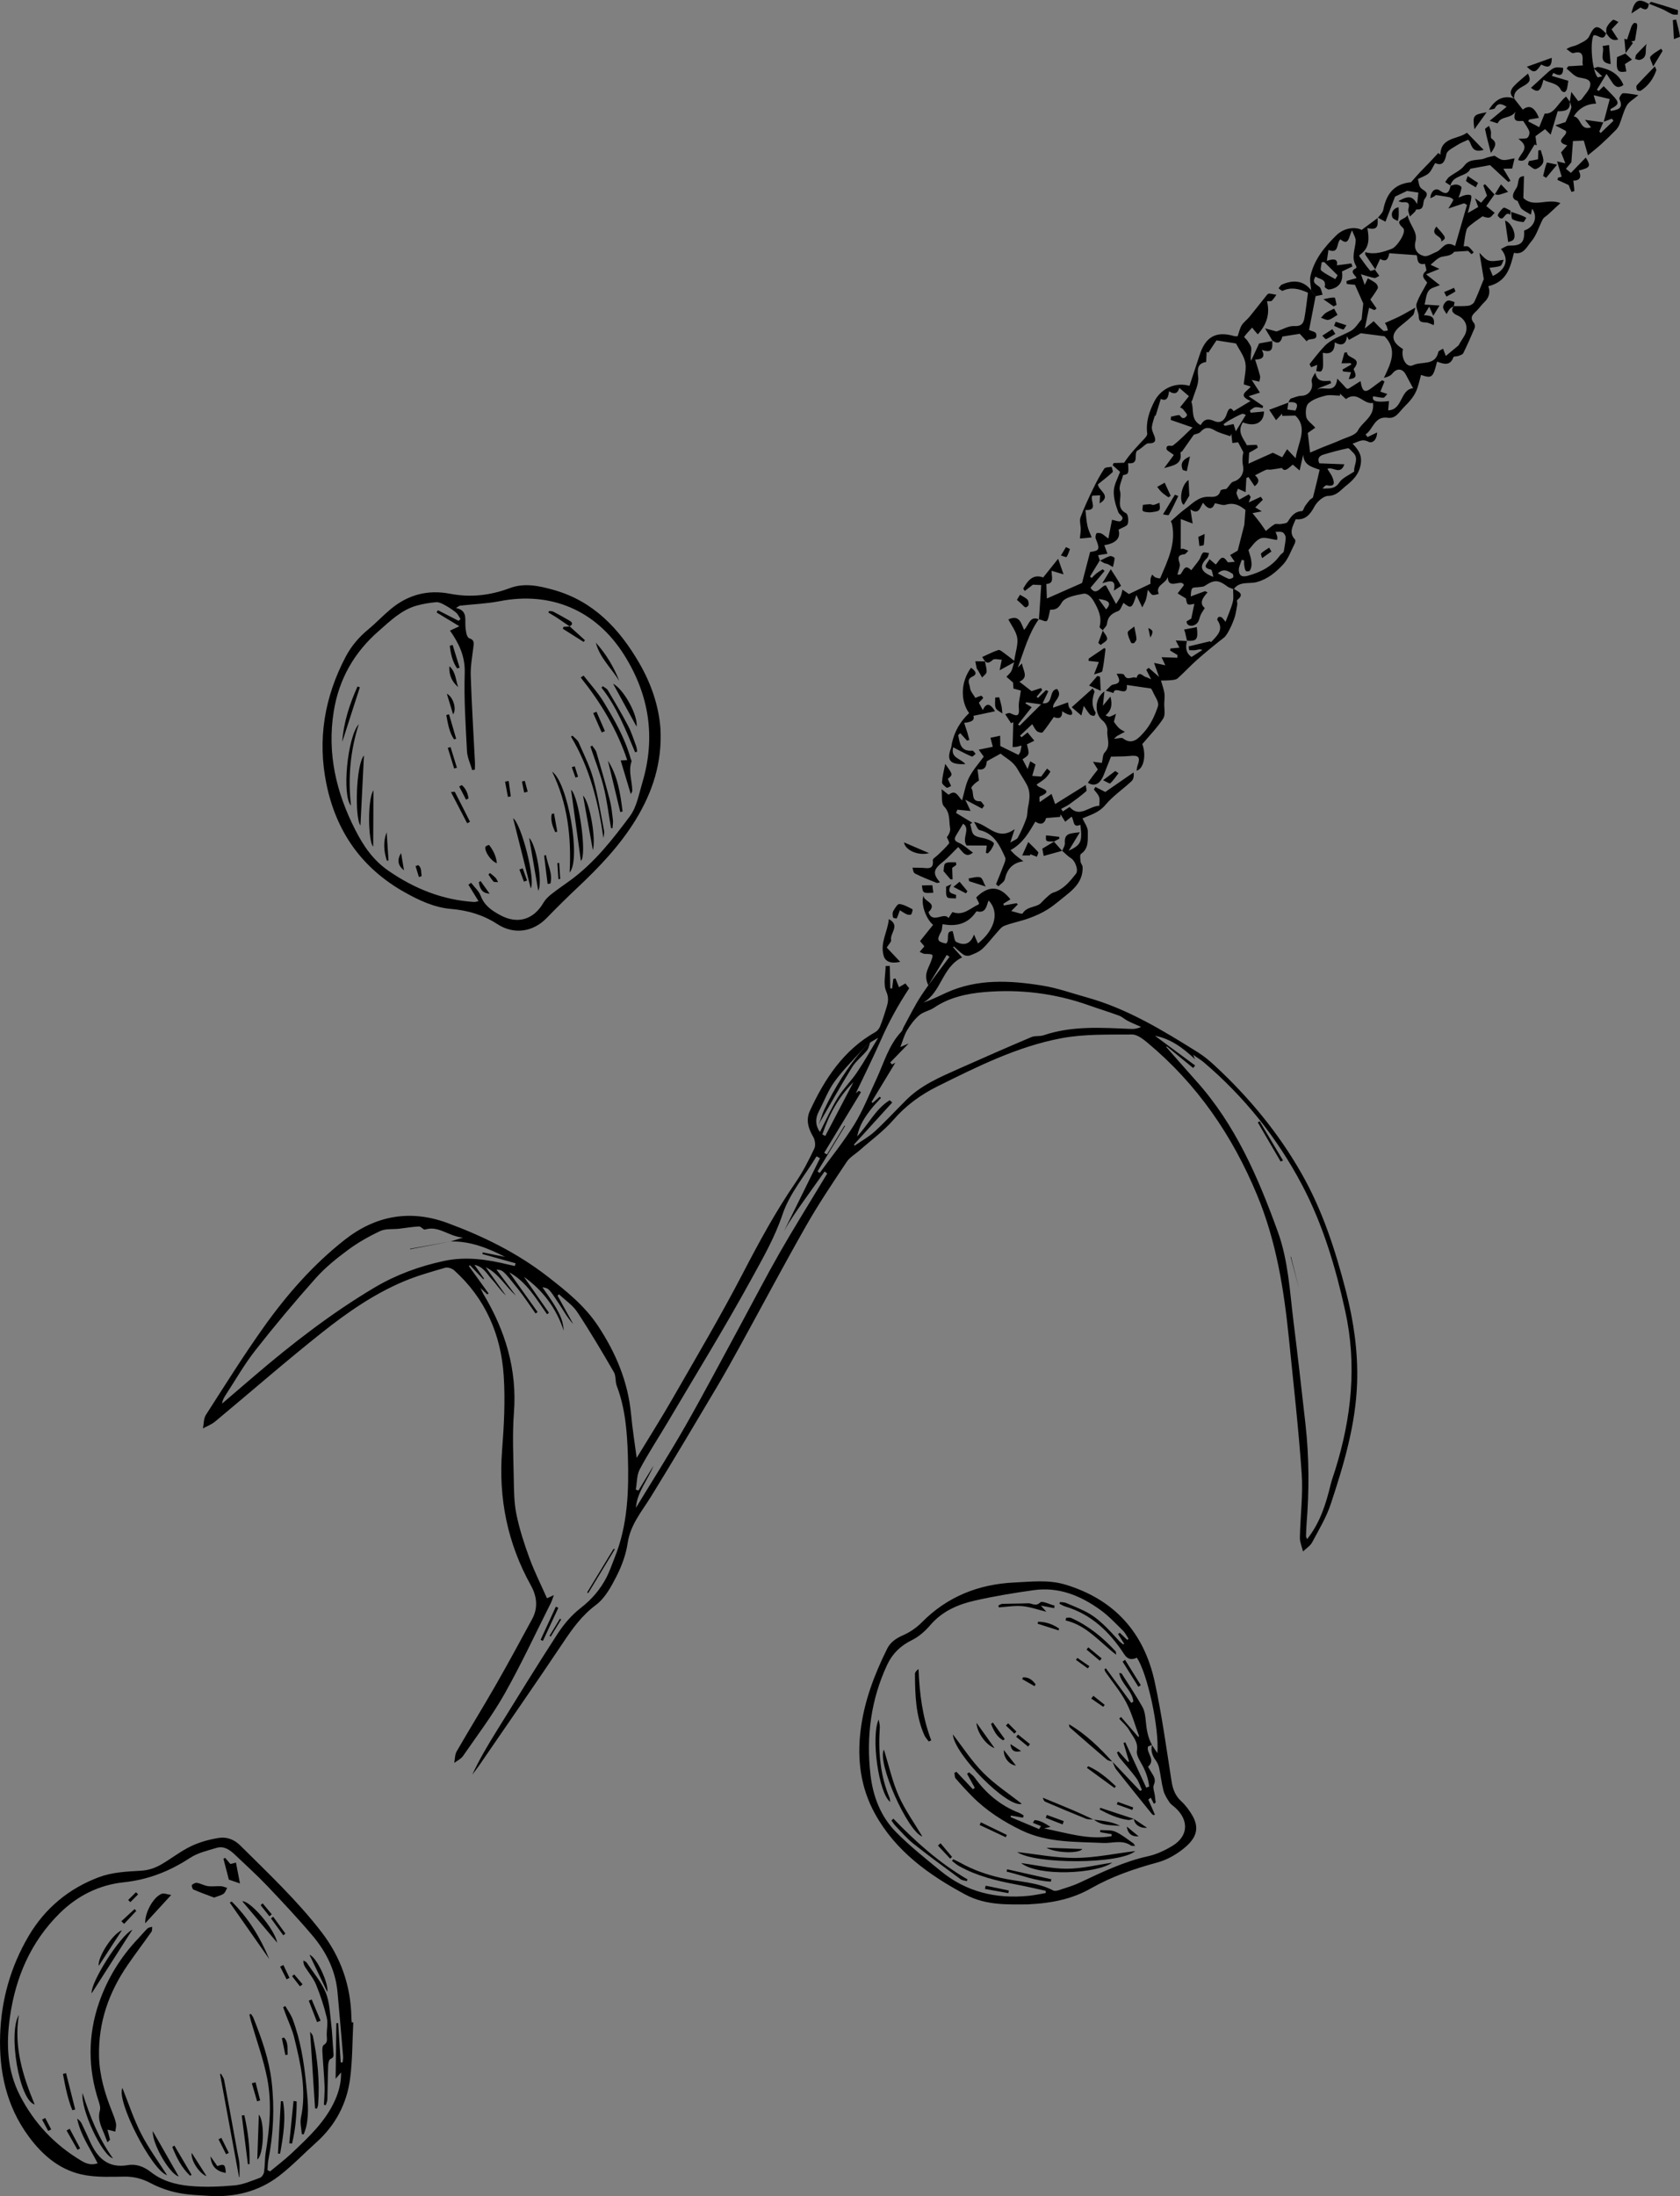<?xml version="1.0" encoding="utf-8"?>
<!-- Generator: Adobe Illustrator 24.1.2, SVG Export Plug-In . SVG Version: 6.00 Build 0)  -->
<svg version="1.1" id="Livello_1" xmlns="http://www.w3.org/2000/svg" xmlns:xlink="http://www.w3.org/1999/xlink" x="0px" y="0px"
	 viewBox="0 0 483.8 632.27" style="enable-background:new 0 0 483.8 632.27;" xml:space="preserve">
<rect x="0" y="0" width="483.8" height="632.27" fill="#808080" stroke="none"/>
<style type="text/css">
	.st0{fill:#FFFFFF;}
</style>
<g>
	<g>
		<path d="M305.89,244.96c0.85,0.72,1.62,1.57,2.56,2.14c1.13,0.69,2.24,3.42,1.37,4.5c-1.77,2.21-3.56,4.47-6.5,5.38
			c-0.85,0.27-1.55,1.08-2.27,1.7c-0.67,0.57-1.19,1.4-1.94,1.79c-1.54,0.79-3.49,0.69-4.62,2.5c-0.21,0.33-2.14-0.43-3.27-0.68
			c0.69-0.7,1.29-1.31,1.9-1.92c-0.13-0.11-0.26-0.23-0.39-0.34c-1.21,0.22-2.42,0.44-3.64,0.66c-0.05-0.17-0.09-0.33-0.14-0.5
			c0.72-0.45,1.45-0.9,2.03-1.27c-3.15-4.05-6.4-3.97-9.86-0.54c0.19,0.38,0.5,1.01,0.83,1.68c-0.04,0.09-0.07,0.29-0.17,0.34
			c-2.37,1.04-4.35,3.36-7.42,2.2c-0.16-0.06-0.79,1.12-1.21,1.73c-1.23-1.92-4.65,1.79-5.76-1.72c2.81-2.73-1.46-2.98-1.42-4.74
			c-0.88,2.17,0.61,6.63,2.74,8.39c-1.2,1.5-2.41,3.01-3.76,4.69c0.25,0.3,0.72,0.86,1.25,1.5c-0.39,0.45-0.79,0.92-1.36,1.59
			c0.6,0.25,1.01,0.57,1.43,0.58c2.7,0.06,2.65,0.03,1.67,2.58c-0.68,1.78-2.03,3.52-0.6,6.46c1.98-3.27,3.64-6,5.3-8.74
			c0.27,0.18,0.54,0.36,0.8,0.55c-2.71,3.68-5.57,7.27-8.09,11.08c-1.93,2.9-3.44,6.08-5.13,9.15c-0.24,0.43-0.33,0.98-0.66,1.33
			c-3.67,3.9-5.01,9.02-7.2,13.69c-2.04,4.34-3.79,8.86-6.28,12.93c-3,4.89-6.64,9.37-10.01,14.04c-0.21-0.15-0.43-0.29-0.64-0.44
			c2.64-4.36,5.29-8.71,7.93-13.07c-0.06-0.04-0.11-0.08-0.17-0.12c-1.68,2.77-3.36,5.54-5.04,8.3c-0.27-0.15-0.54-0.3-0.81-0.45
			c3.53-5.82,7.07-11.65,10.6-17.47c-0.2-0.13-0.4-0.26-0.6-0.39c-0.29,0.23-0.58,0.46-0.88,0.69c2.46-5.19,5.02-10.33,7.34-15.59
			c2.22-5.04,4.85-9.8,8.03-14.63c-0.11-0.14-0.59-0.74-1.1-1.39c-0.67,0.4-1.29,0.76-1.84,1.09c-0.36-0.89-0.68-1.71-1.01-2.53
			c-0.21,0.04-0.41,0.09-0.62,0.13c-0.11,0.92-0.23,1.85-0.34,2.77c-0.18-0.01-0.36-0.02-0.55-0.03c-0.04-2.15-0.08-4.3-0.13-6.46
			c-0.4,0.01-0.8,0.02-1.2,0.02c-0.02,2.45-0.74,5.22,0.16,7.27c0.81,1.84,0.57,3.11,0.1,4.65c-0.56,1.83-1.14,3.67-1.85,5.45
			c-0.25,0.63-0.78,1.31-1.36,1.64c-9.17,5.18-14.61,13.48-18.87,22.71c-1.18,2.55-0.47,5.04,0.96,7.45
			c0.53,0.89,0.76,2.46,0.34,3.35c-1.59,3.34-3.27,6.68-5.36,9.72c-5.79,8.42-10.62,17.35-15.33,26.41
			c-6.29,12.1-13.25,23.86-20.04,35.7c-3.33,5.8-6.91,11.45-10.44,17.26c-0.55-4.16-1.22-8.33-1.61-12.53
			c-0.88-9.36-4.36-17.65-9.51-25.45c-3.85-5.82-9.06-9.99-14.49-14.21c-8.78-6.82-18.55-11.62-28.83-15.42
			c-10.68-3.95-20.66-2.25-29.68,4.85c-9.09,7.15-16.63,15.76-23.28,25.11c-5.85,8.22-11.21,16.79-16.66,25.28
			c-0.67,1.04-0.58,2.58-0.85,3.88c1.17-0.64,2.47-1.12,3.48-1.95c10.28-8.54,20.34-17.35,30.81-25.65
			c7.31-5.8,15.03-11.17,23.72-14.8c3.79-1.58,7.78-2.7,11.74-3.85c0.74-0.22,1.98,0.18,2.59,0.73c9.01,8.11,13.5,18.53,14.28,30.37
			c0.47,7.11,0.08,14.32-0.47,21.44c-1.07,13.84,1.55,26.78,8.3,38.92c1.72,3.1,2.13,6.41,0.36,9.67c-3.45,6.36-6.89,12.73-10.48,19
			c-3.67,6.41-7.56,12.69-11.25,19.09c-0.54,0.94-0.49,2.22-0.71,3.34c0.85-0.65,1.94-1.14,2.52-1.98
			c4.09-5.92,8.47-11.69,11.99-17.94c4.81-8.53,8.94-17.45,13.35-26.2c0.28-0.56,0.45-1.18,0.82-2.19c-1.01,0.46-1.63,0.74-1.97,0.9
			c-1.73-3.9-3.62-7.65-5.05-11.56c-1.5-4.09-2.87-8.29-3.74-12.55c-0.7-3.4-0.72-6.98-0.78-10.48c-0.11-6.27-0.43-12.58,0.05-18.82
			c0.96-12.45-2.49-23.63-8.77-34.14c-0.21-0.36-0.37-0.75-0.88-1.79c1.01,0.96,1.5,1.42,1.98,1.87c0.12-0.1,0.24-0.2,0.36-0.3
			c-1.88-2.61-3.77-5.23-5.65-7.84c0.09-0.1,0.18-0.2,0.28-0.29c1.28,1.35,2.57,2.7,3.85,4.05c0.08-0.05,0.16-0.1,0.24-0.15
			c-0.84-1.21-1.68-2.41-2.78-3.99c2.68,0.55,3.61,2.67,4.98,4.13c1.41,1.5,2.51,3.29,4.09,4.7c-1.94-2.72-3.88-5.44-5.82-8.15
			c3.76,1.83,5.65,5.49,8.66,8.15c-1.84-2.48-3.69-4.95-5.57-7.47c1.82,0.16,1.86,0.13,6.18,5.56c1.81,2.27,3.4,4.72,5.08,7.08
			c0.2-0.14,0.39-0.28,0.59-0.41c-2.72-3.81-5.44-7.62-8.15-11.43c4.96,2.75,7.73,7.58,10.87,12.06c0.18-0.14,0.37-0.28,0.55-0.42
			c-2.4-3.45-4.81-6.9-7.21-10.35c5.51,3.93,9.34,9.09,11.47,15.52c-0.27-3.56-1.4-5.82-6.15-12.51c1.79,0.28,1.83,0.26,4.75,4.7
			c1.31,1.99,2.46,4.09,4.13,5.89c-1.51-2.73-3.01-5.45-4.52-8.18c0.14-0.13,0.28-0.26,0.42-0.39c1.78,1.69,3.95,3.12,5.27,5.12
			c3.72,5.64,7.16,11.47,10.55,17.32c0.63,1.09,0.34,2.68,0.81,3.91c2.47,6.48,2.99,13.29,3.2,20.07
			c0.31,10.01,0.02,20.02-3.85,29.52c-0.76,1.87-1.39,3.81-2.31,5.59c-1.8,3.47-4.25,6.33-7.42,8.78c-2.59,2.01-4.86,4.66-6.65,7.42
			c-6.01,9.24-11.76,18.65-17.58,28.02c-2.52,4.06-4.96,8.16-7,12.55c0.63-0.84,1.3-1.66,1.9-2.53
			c8.1-11.81,16.28-23.56,24.25-35.47c2.71-4.06,5.42-7.85,9.46-10.86c2.62-1.95,4.41-5.28,5.95-8.3c1.51-2.97,2.72-6.27,3.2-9.54
			c0.78-5.3,4.07-9.08,6.71-13.35c6.46-10.45,12.72-21.04,19-31.6c2.32-3.91,4.52-7.89,6.72-11.88
			c6.33-11.51,12.48-23.12,18.98-34.54c3.58-6.29,7.64-12.31,11.65-18.34c0.89-1.35,2.48-2.23,3.74-3.34
			c3.26-2.89,6.86-5.48,9.69-8.74c3.63-4.18,7.92-7.29,12.75-9.69c11.46-5.68,22.98-11.46,35.64-13.84
			c6.62-1.25,13.55-1.02,20.35-1.08c1.52-0.01,3.23,1.34,4.55,2.44c14.25,11.9,24.37,26.64,31.49,43.81
			c5.56,13.39,7.74,27.31,9.17,41.49c1.3,12.9,2.77,25.79,3.66,38.71c0.42,6.09-0.41,12.27-0.52,18.41
			c-0.02,1.32,0.59,2.65,0.9,3.98c0.9-0.88,2.09-1.6,2.65-2.66c1.93-3.62,4.09-7.2,5.36-11.06c3.76-11.35,7.18-22.83,7.57-34.93
			c0.28-8.9-0.99-17.63-3.2-26.23c-3.03-11.77-6.74-23.28-12.79-33.91c-6.67-11.73-15.17-21.99-25.05-31.13
			c-1.48-1.37-3.05-2.69-4.75-3.75c-10.14-6.34-20.35-12.59-32.02-15.84c-4.29-1.19-8.53-2.72-12.91-3.42
			c-9.28-1.49-18.6-2-27.51,2.03c-2.17,0.98-4.29,2.09-6.68,2.86c5.22-2.98,5.37-10.21,11.16-12.99c-0.83-0.93-1.71-1.93-2.6-2.92
			c0.07-0.08,0.13-0.16,0.2-0.24c0.94,0.82,1.82,1.73,2.85,2.41c0.46,0.31,1.31,0.37,1.84,0.17c1.22-0.47,2.53-0.98,3.47-1.83
			c1.5-1.36,2.71-3.03,4.08-4.54c0.72-0.78,1.41-1.8,2.32-2.15c2.3-0.88,4.77-1.33,7.09-2.17c1.87-0.68,3.73-1.51,5.41-2.57
			c1.89-1.19,3.58-2.71,5.35-4.1c2.65-2.07,4.83-4.42,4.69-8.09c-0.02-0.52-0.53-1.01-0.59-1.53c-0.08-0.76-0.26-1.98,0.13-2.25
			c2.38-1.64,1.88-4.18,1.96-6.36c0.05-1.29-1.01-2.63-1.53-3.86c2.12-0.95,4.66-1.56,6.62-3.9c2.15-2.57,5.06-4.51,7.53-6.84
			c0.57-0.54,0.71-1.55,0.54-2.48c-2.87,1.99-5.75,3.97-8.13,5.62c-1.24-0.64-2.04-1.04-2.84-1.45c-0.15,0.24-0.29,0.49-0.44,0.73
			c0.52,0.72,1.23,1.37,1.5,2.17c0.26,0.77,0.05,1.7,0.05,2.52c-3.07,0.11-5.62,3.62-8.55,0.36c-0.72,0.47-1.34,0.87-1.95,1.27
			c-0.16-0.25-0.32-0.49-0.48-0.74c0.8-0.45,1.66-0.82,2.4-1.35c1.65-1.18,3.28-2.38,4.8-3.71c0.26-0.23-0.06-1.13-0.11-1.81
			c-3.07,1.92-5.86,3.65-8.82,5.5c-0.43-1.21-0.66-1.87-1.04-2.93c-1.2,0.82-2.17,1.49-3.43,2.37c0.01-0.32-0.19-1.54,0.07-1.65
			c3.66-1.48,1.15-2.05-0.35-2.81c-0.21-0.11-0.36-0.34-0.61-0.6c0.86-0.6,1.73-1.11,2.47-1.77c0.61-0.54,1.09-1.24,1.51-1.93
			c0.05-0.08-0.61-0.6-0.94-0.91c-0.5,0.67-1,1.35-1.7,2.3c-0.42-0.03-1.23-0.09-2.58-0.19c0.34-1.18,0.64-2.19,0.95-3.29
			c-0.26-0.16-0.82-0.5-1.51-0.92c-0.22,0.64-0.39,1.13-0.77,2.22c-0.64-1.23-1.06-2.03-1.46-2.8c2.03-1.32,2.03-1.32,1.26-4.3
			c0.71-0.35,1.42-0.69,2.13-1.04c-0.62-0.75-1.23-1.51-1.95-2.38c-0.61,0.49-1.16,0.93-1.71,1.38c-0.15-0.15-0.3-0.3-0.45-0.45
			c1.13-1.06,2.26-2.13,3.52-3.32c0.45,0.71,0.77,1.51,1.34,2.02c0.38,0.34,1.45,0.56,1.63,0.35c1.12-1.33,2.08-2.8,3.24-4.43
			c1.19,0.52,2.5,0.58,2.39-1.66c2.19,1.46,3.27,1.39,2.79,0.02c-0.15-0.44-0.61-0.77-0.81-1.2c-0.17-0.35-0.17-0.77-0.29-1.37
			c-1.52,0.55-2.9,1.04-4.28,1.54c-0.24-1.83,2.98-3.13,1.15-5.39c-2.57,0.25-0.87,4.58-4.18,4.1c0.58-1.23,1.11-2.34,1.64-3.45
			c-0.21-0.12-0.42-0.23-0.63-0.35c-0.78,0.76-1.56,1.52-2.35,2.28c-0.13-0.11-0.26-0.23-0.39-0.34c0.53-0.65,1.07-1.29,1.6-1.94
			c-0.1-0.19-0.2-0.39-0.3-0.58c-0.93,0.3-1.86,0.61-2.75,0.9c-1.07-0.83-2.2-1.7-3.51-2.72c2.88-1.31,0.94-3.29,0.77-5.27
			c-0.46,0.44-0.84,0.8-1.22,1.16c1.81-4.78,3.08-9.72,6.05-13.89c0-0.01,0.03,0.05,0.03,0.05c-2.67-1.11-2.8,1.56-4.27,3.02
			c-0.87-1.81-1.26-4.49-4.53-3.01c0.89,1.75,2.25,3.44,2.55,5.3c0.3,1.87-0.46,3.92-0.87,6.63c-1.31-1.02-2.06-1.65-2.86-2.21
			c-0.54-0.38-1.27-1.04-1.7-0.9c-1.56,0.5-3.02,1.28-4.66,2.01c0.75,1.15,1.26,2.52,3.05,0.82c0.45-0.43,1.67-0.06,2.59-0.05
			c-0.21,1.02-0.37,1.79-0.62,3.06c1.45-0.8,2.47-1.37,4.18-2.32c-0.41,1.31-0.51,2.04-0.85,2.63c-0.33,0.59-0.91,1.04-1.37,1.55
			c0.54,0.47,1.08,0.94,1.92,1.67c0.01,0.28,0.05,1.01,0.09,1.72c0.86,0.23,1.64,0.45,2.15,0.59c-0.24,1.85-0.74,3.5-0.58,5.09
			c0.25,2.57-0.83,2.22-2.39,1.45c-0.28-0.14-0.64-0.13-1.53,0.27c0.56,0.86,1.11,1.72,1.67,2.58c0.22-0.1,0.43-0.2,0.65-0.3
			c-0.06,2.29-0.13,4.57-0.2,7.14c-0.18,0,0.34,0.06,0.84,0c0.59-0.07,1.16-0.26,1.74-0.4c-0.12,0.6-0.19,1.22-0.37,1.8
			c-0.12,0.38-0.41,0.71-0.52,0.89c-1.75-0.86-3.43-1.68-5.23-2.56c-0.01-0.71-0.03-1.68-0.05-2.97c-1.06,0.23-1.98,0.43-2.79,0.6
			c0.27,1.03,0.47,1.81,0.68,2.59c-1.21,0.25-2.43,0.5-4.05,0.83c0.51,0.72,0.98,1.37,1.44,2.01c-1.38,1.91-3.1,3.8-4.22,5.99
			c-1.01,1.97-1.35,4.28-2.03,6.61c-1.23-1.25-1.76-3.22-3.79-1.68c-0.15,0.11-1.01-0.73-2.11-1.55c0.23,1.94-0.16,4.05,0.7,4.94
			c1.87,1.91,1.38,4.15,1.76,6.26c0.15,0.85-0.32,1.81-0.93,2.62c0.23,0.61,0.84,1.52,0.63,1.79c-0.92,1.19-2.08,2.2-3.16,3.27
			c-0.53,0.53-1.56,1.1-1.51,1.56c0.21,1.87-0.47,2.47-2.25,2.26c-1.07-0.12-2.16-0.07-3.61-0.11c0.11,0.29,0.18,1.4,0.69,1.67
			c2.02,1.05,4.16,1.86,6.28,2.71c0.23,0.09,0.56-0.1,0.94-0.17c-2.17-2.52-1.9-3.71,0.79-5.84c1.58-1.25,2.92-2.8,4.47-4.31
			c1.32,1.42,2.17,3.29,4.24,1.61c-1.48-1.06-2.68-2.25-4.12-2.85c-1.52-0.63-1.19-1.33-0.63-2.29c0.59-1.01,1.22-2.01,1.92-3.18
			c2.27,1.5-0.54,4.24,1.01,6.26c1.74,0.01,3.6,0.01,5.8,0.02c-0.03,0.27-0.14,1.19-0.26,2.1c0.18,0.06,0.36,0.12,0.54,0.18
			c0.35-0.4,0.79-0.76,1.04-1.21c0.33-0.58,0.9-1.54,0.69-1.8c-0.45-0.57-1.3-0.88-2.04-1.14c-1.21-0.43-2.71-0.43-3.62-1.18
			c-0.73-0.6-0.77-2.05-1.12-3.12c0.2-0.13,0.41-0.25,0.61-0.38c-1.56-0.95-3.12-1.9-4.69-2.84c0.13-0.31,0.25-0.62,0.38-0.93
			c1.14,0.11,2.27,0.22,3.81,0.36c-0.58-1.23-1.08-2.3-1.53-3.24c1.62,0.85,3.23,1.71,4.84,2.56c0.21-0.28,0.43-0.56,0.64-0.84
			c-0.4-0.44-0.81-1.29-1.19-1.27c-2.83,0.12-1.62-2.56-2.54-3.74c-0.19-0.24,1.09-1.61,2.19-2.21c-0.12-0.98-0.25-1.96-0.41-3.27
			c2.46,0.5,2.52-1.3,2.68-2.3c1.44-0.8,2.51-1.38,3.97-2.19c1.43,1.28,3.51,2.09,4.87,4.48c0.82,1.44,1.84,2.91,2.67,4.46
			c1.14,2.15,0.81,4.27,0.35,6.47c-0.22,1.07-0.12,2.24-0.48,3.25c-0.68,1.89-1.51,3.75-2.45,5.53c-0.28,0.52-1.12,0.75-2.17,1.4
			c0.46-1.4,0.73-2.23,1.25-3.85c-5,3.57-7.38-1.22-11.7-2.1c0.69,1.08,1.01,2.24,1.57,2.37c4.3,0.98,5.84,4.45,7.41,7.9
			c0.18,0.41-0.02,1.06-0.2,1.55c-0.78,2.06-1.62,4.1-2.44,6.14c0.23,0.2,0.45,0.39,0.68,0.59c0.64-0.67,1.69-1.26,1.86-2.04
			c0.63-2.86,2.2-4.71,5.32-5.17c-0.97-0.74-1.65-1.22-2.28-1.76c-0.56-0.49-1.04-1.05-1.41-1.43c3.52-1.93,5.25-5,7.15-8.22
			c1.93,1.33,2.8,0.18,3.08-1.03c1.57-0.12,2.81-0.22,4.06-0.32c0.04-0.25,0.07-0.49,0.11-0.74c0.42,0.66,0.83,1.31,1.35,2.13
			c0.62-0.5,1.16-0.92,1.83-1.46c0.8,1.02,0.24,3.39,2.54,2.33c0.59,4.89,0.23,5.78-3.38,7.48c1.15-1.9,2.03-3.34,3.23-5.33
			c-2.53,0.38-4.56,0.1-4.32,3.1c0.06,0.76-0.51,1.56-0.8,2.34C305.91,245.03,305.89,244.96,305.89,244.96z M250.59,300.14
			c0.58-0.35,1.16-0.69,2.3-1.37c-2.24,3.7-4.02,6.89-6.06,9.91c-1.72,2.55-3.97,4.75-5.58,7.36c-1.93,3.13-3.42,6.53-5.13,9.87
			c-1.35-1.94-1.39-3.89-0.32-5.93c1.52-2.9,2.68-6.06,4.59-8.67c2.48-3.4,5.54-6.37,8.35-9.52
			C249.35,301.24,249.97,300.69,250.59,300.14z M129.79,357.42c5.66-0.13,10.73,1.91,15.68,4.45c-2.15-0.43-4.3-0.87-6.45-1.3
			c-0.04,0.15-0.07,0.3-0.11,0.46c3.19,0.89,6.38,1.78,9.57,2.67c-0.07,0.26-0.14,0.52-0.22,0.78c-0.61-0.13-1.23-0.25-1.84-0.4
			c-6.1-1.49-12.22-2.4-18.48-1.07c-7.14,1.52-13.89,3.99-20.18,7.73c-12.25,7.29-23.48,15.97-34.3,25.21
			c-3.17,2.71-6.34,5.43-9.51,8.15c0.13-0.98,0.56-1.75,1.04-2.48c2.81-4.3,5.36-8.8,8.52-12.83c5.57-7.1,11.38-14.03,17.38-20.77
			c2.72-3.05,5.98-5.69,9.29-8.14c2.88-2.13,6.06-3.94,9.31-5.46c1.58-0.74,3.63-0.46,5.47-0.67c1.91-0.22,3.8-0.56,5.71-0.65
			c0.56-0.03,1.27,1.02,1.7,0.89c4.02-1.23,6.77,2,10.95,2.3C131.62,356.83,130.7,357.12,129.79,357.42L129.79,357.42z
			 M376.42,443.12c-0.17-0.44-0.33-0.64-0.32-0.84c0.03-1.18,0.07-2.35,0.16-3.53c0.77-9.57,0.76-19.14-0.31-28.69
			c-1.11-9.87-2.22-19.74-3.45-29.59c-1.08-8.68-1.49-17.47-4.51-25.83c-5.67-15.67-12.21-30.85-23.53-43.45
			c-2.9-3.22-5.73-6.5-8.6-9.75c0.05-0.06,0.1-0.12,0.15-0.18c2.53,2.07,5.07,4.15,7.6,6.22c0.19-0.24,0.38-0.49,0.56-0.73
			c-3.96-2.92-7.92-5.85-11.55-8.53c4.34,0.77,8.09,3.46,11.5,6.73c-0.11-0.27-0.21-0.53-0.51-1.26c1.27,0.89,2.27,1.48,3.14,2.22
			c11.66,9.94,21.09,21.73,28.21,35.24c6,11.38,9.64,23.64,12.41,36.19c3.45,15.59,1.84,30.82-2.87,45.87
			c-0.44,1.4-0.96,2.78-1.31,4.2C381.84,432.97,380.18,438.37,376.42,443.12z M251.3,317.54c-0.1-0.1-0.2-0.2-0.31-0.3
			c2.36-3.89,4.72-7.78,6.84-11.28c0.07-0.04-0.44,0.23-0.96,0.5c-0.17-0.19-0.34-0.38-0.51-0.57c1.77-1.82,3.53-3.63,5.32-5.47
			c-0.75,0.32-1.47,0.63-2.41,1.04c0.71-1.82,1.12-3.46,1.95-4.84c0.96-1.59,2.12-3.16,3.53-4.35c1.17-1,2.93-1.27,4.23-2.15
			c4.4-2.98,9.44-4.06,14.51-4.5c10.2-0.87,20.24,0.33,29.95,3.77c2.93,1.04,5.91,1.95,8.83,3.02c0.88,0.32,1.61,1.06,2.47,1.49
			c1.26,0.64,2.57,1.17,3.86,1.75c-1.11,0.53-2.02,0.62-2.92,0.58c-8.47-0.35-16.94-0.97-25.19,1.84c-1.08,0.37-2.41,0.06-3.45,0.5
			c-6.94,2.94-13.86,5.97-20.74,9.04c-5.45,2.43-10.99,4.74-15.32,9.07c-3.03,3.02-5.93,6.18-9.08,9.07
			c-1.73,1.59-3.85,2.74-5.8,4.09c-0.05-0.11-0.11-0.23-0.16-0.34c3.67-4.03,7.33-8.06,11-12.09c-0.24-0.22-0.48-0.43-0.73-0.65
			c-4.11,2.52-6.13,7.05-9.38,10.42c0.35-1.57,0.85-2.98,1.57-4.27c0.73-1.31,1.62-2.53,2.55-3.72c0.85-1.09,1.84-2.08,2.77-3.11
			c-0.13-0.11-0.26-0.22-0.39-0.33C252.66,316.36,251.98,316.95,251.3,317.54z M237.48,337.26c0.25,0.2,0.49,0.4,0.74,0.6
			c-0.59,0.98-1.19,1.95-1.78,2.93c-3.99,6.64-8.1,13.2-11.94,19.93c-3.88,6.8-7.47,13.75-11.2,20.63
			c-5.26,9.69-10.39,19.45-15.84,29.03c-4.57,8.02-9.54,15.82-14.33,23.72c0.35-4.63,3.44-8,5.05-12.1
			c-1.44,2.38-2.88,4.75-4.32,7.13c-0.26-0.09-0.51-0.19-0.77-0.28c0.36-1.97,0.26-4.18,1.16-5.86c2.48-4.67,5.41-9.1,8.1-13.65
			c8.05-13.62,16.36-27.1,23.96-40.96c3.32-6.05,6.79-12.05,9.06-18.8c2.01-5.98,6.43-11.15,9.78-16.68
			c0.33,0.18,0.66,0.37,0.99,0.55c-3.46,7.01-6.92,14.02-10.38,21.03c1.65-3,3.62-5.82,5.61-8.63
			C233.4,342.97,235.44,340.12,237.48,337.26z M271.44,266.08c3.41,0.62,6.75,0.23,9.22-2.98c0.2-0.27,0.5-0.76,0.65-0.73
			c2.64,0.66,2.74-1.55,3.38-3.14c3.07,3.19,2.09,8.25-3.06,12.41c-0.29-0.67-0.59-1.34-1.14-2.6c-1.13,3.13-3.14,3.11-5.09,2.16
			c-0.6-0.29-0.63-1.75-1.05-3.11c-2.34-0.16-0.64,2.77-1.95,3.56c-2.51-0.56-2.69-1.05-1.38-3.42
			C271.31,267.69,271.27,266.96,271.44,266.08z M245.77,311.55c-2.7,5.17-5.4,10.33-8.11,15.5c-0.28-0.15-0.56-0.3-0.84-0.45
			C238.69,321.01,241.42,315.88,245.77,311.55z M293.64,208.92c-0.16-0.11-0.32-0.22-0.48-0.34c1.33-1.67,2.65-3.34,3.94-4.97
			c-0.89-0.54-1.36-0.82-1.82-1.11c0.08-0.1,0.17-0.21,0.25-0.31c1.38,0.19,2.75,0.38,4.28,0.6
			C297.6,204.99,295.62,206.96,293.64,208.92z"/>
		<path d="M396.76,62.75c-1.48,1.1-2.97,2.21-4.63,3.44c-1.95-1.02-5.17-0.53-7.26,1.52c-3.39,3.33-6.41,6.96-7.48,11.74
			c-0.29,1.29,0.1,2.73,0.18,4.11c0.43,0.57,0.86,1.14,1.29,1.71c0.67-0.15,1.35-0.29,2.02-0.44c-0.31-0.78-0.4-1.85-0.97-2.29
			c-1.02-0.77-2.2-1.21-1.06-2.92c1.14,0.85,3.18,0.63,2.63,2.96c-0.04,0.16,0.86,0.82,1.25,0.77c2.89-0.39,4.18-2.28,3.72-5.19
			c1.01-0.48,2.01-0.96,3.01-1.44c-0.1-0.29-0.19-0.59-0.29-0.88c-1.37,0.18-2.73,0.36-4.2,0.55c0.43-1.8-0.83-2.03-2.87-1.28
			c0.17-1.2,0.3-2.08,0.46-3.14c3.21,1.22,2.18-1.99,3.45-3.07c2.42,2,2.33-0.55,3.34-2.61c0.54,1.45,1.09,2.22,1.06,2.98
			c-0.1,2.44-1.42,4.88,0.13,7.3c0.1,0.15,0.09,0.58,0.01,0.62c-2.28,1.04,0.03,2.13,0.08,2.9c-1.07,0.29-1.97,0.5-2.83,0.8
			c-0.08,0.03-0.02,0.84,0.06,0.85c0.65,0.13,1.31,0.16,2.34,0.25c0.79,1.78,1.72,3.87,2.39,5.39c-0.19,1.79-0.32,3.05-0.48,4.55
			c-0.86,0.96-1.77,2.63-3.18,3.39c-2.59,1.39-5.51,2.21-7.59,4.43c-1.49,1.59-2.82,3.32-4.18,5.02c-0.09,0.11,0.23,0.54,0.43,0.96
			c0.67-0.26,1.23-0.48,1.75-0.68c-0.1,0.66-0.19,1.23-0.28,1.79c0.47,0.03,1.1,0.26,1.38,0.05c0.35-0.28,0.54-0.91,0.56-1.41
			c0.05-1.23-0.03-2.46-0.06-3.92c2.53,0.59,3.43-0.65,3.44-2.98c1.94,1.07,3.22,0.72,3.53-1.77c0.18,0.35,0.36,0.7,0.54,1.05
			c1.16-0.64,2.32-1.29,3.44-1.92c2.15,0.28,4.5,0.58,6.84,0.88c3.81,3.91,1.78,7.79-0.19,11.96c1.01-0.21,1.89-0.57,2.41-1.22
			c1.32-1.65,2.97-1.53,3.95,0.38c0.61,1.19,1.26,2.35,2.05,3.83c-3.82,0.38-2.93,6.24-7.19,6.37c0.09-0.96,0.16-1.78,0.24-2.67
			c-3.93,0.48-4.98-0.05-4.55-1.39c1.07,0.18,2,0.43,2.93,0.43c0.33,0,0.67-0.61,1.14-1.08c-0.9-0.3-1.54-0.52-2-0.67
			c0.44-1.09,0.81-2.01,1.18-2.92c-0.22-0.12-0.45-0.25-0.67-0.37c-0.94,0.68-1.9,1.34-2.81,2.06c-2.15,1.69-2.91,1.4-3.41-1.81
			c-1.01,0.63-1.84,1.17-2.69,1.69c-0.37,0.22-0.85,0.62-1.13,0.52c-0.43-0.15-0.74-0.66-1.09-1.03c-0.53-0.55-1.04-1.1-1.8-1.9
			c-0.51,4.93-4.35,1.7-5.79,3.31c0.46-0.67,1.12-0.83,1.75-1.06c0.77-0.28,1.52-0.62,2.28-0.93c-0.07-0.23-0.15-0.45-0.22-0.68
			c-1.75,0.01-3.8,0.56-4.33-2.33c-0.62,0.93-1.24,1.88-1.04,2.63c0.54,2.06-0.88,4-2.99,4.01c-1.04,0-2.08,0.53-3.12,0.83
			c-0.21,0.34-0.43,0.67-0.64,1.01c2.99-0.2,2.79,0.91,2.06,2.42c-0.86-0.12-1.59-0.22-2.33-0.32c0.09-0.62,0.16-1.09,0.29-1.98
			c-2.1,0.79-3.81,1.43-5.51,2.07c0.63,0.95,1.24,1.88,1.97,2.99c0.74-0.81,1.22-1.34,1.71-1.87c0.02,0.21,0.05,0.42,0.07,0.63
			c1.19-0.03,2.38-0.06,3.77-0.09c3.76,3.63,0.71,7.79,0.09,12.29c-0.89-0.94-1.62-1.7-2.47-2.6c-0.46,0.77-0.9,1.49-1.41,2.32
			c-0.99-0.48-1.88-0.92-2.69-1.31c-2.29,1.03-4.51,2.02-7.02,3.15c0.08-1.41,0.14-2.4,0.19-3.15c0.98-0.55,1.74-0.95,2.45-1.43
			c0.07-0.05-0.17-0.83-0.27-0.83c-0.84-0.03-1.68,0.05-2.83,0.11c-0.74-1.69-3.01-3.67-1.17-6.59c3.55,1.41,6.09,0.06,6.1-3.13
			c-1.26,0.12-2.54,0.23-3.82,0.35c-0.08-0.21-0.16-0.41-0.24-0.62c0.51-0.34,0.99-0.87,1.54-0.96c0.67-0.11,1.41,0.14,2.12,0.24
			c0.05-0.19,0.1-0.38,0.15-0.58c-1.25-0.85-2.51-1.7-4.17-2.83c1.61-0.52,2.43-0.78,3.24-1.04c-0.85-1.31-1.58-2.44-2.35-3.64
			c0.95,0.21,1.56,0.35,2.18,0.48c0.08-0.54,0.34-1.11,0.22-1.6c-0.37-1.51-0.88-2.98-1.42-4.74c2.12-0.05,2.96-0.79,1.94-2.8
			c3.32,1.19,3.06-0.81,2.97-2.67l0.07,0.12c-1.28,0.23-2.55,0.47-3.83,0.7c-0.78,1.67-1.55,3.33-2.33,5
			c-0.25-1.25,0.12-2.41,0.07-3.56c-0.03-0.74-0.64-1.47-1.06-2.16c-0.28-0.45-1.06-1.09-0.99-1.19c0.69-0.94,1.52-1.79,2.3-2.66
			c0.18,0.23,0.35,0.47,0.54,0.7c0.35,0.42,0.72,0.83,1.08,1.25c2.43-2.67,3.61-5.73,2.65-9.54c0.64-0.04,1.15,0.08,1.37-0.12
			c0.52-0.49,0.9-1.14,1.34-1.72c-0.68-0.13-1.35-0.3-2.03-0.37c-0.2-0.02-0.5,0.16-0.65,0.34c-1.69,2.1-3.34,4.24-5.05,6.33
			c-0.71,0.87-1.69,1.54-2.27,2.48c-0.56,0.9-0.76,2.01-1.16,3.15c-0.32-0.01-0.65,0.04-0.94-0.04c-5.23-1.52-8.26,0.1-9.99,5.37
			c-0.98,2.98-1.96,5.96-2.94,8.94c-4.01-1.17-8.21,0.77-10.1,4.46c-1.51,2.94-2.51,5.94-2.07,9.31c0.06,0.43-0.42,1.02-0.78,1.41
			c-2.07,2.21-4.19,4.39-5.87,6.96c-1.01,0.03-2.01,0.06-3.02,0.09c-0.09,0.21-0.19,0.42-0.28,0.63c0.71,0.64,1.43,1.28,2.13,1.91
			c-0.62,1.75-1.72,3.6-1.81,5.5c-0.1,2.02,0.57,4.15,1.29,6.09c0.32,0.86,2.05,1.41,0.76,2.53c-0.45,0.39-1.76-0.2-2.55-0.33
			c-0.28,1.41-0.62,3.14-1.07,5.41c-1.17-0.86-1.58-1.29-2.08-1.48c-0.41-0.16-1.23-0.21-1.34-0.01c-0.25,0.43-0.37,1.14-0.18,1.59
			c1.24,3.01,1.05,3.4-1.65,3.77c-0.82,3.17-1.61,6.19-2.32,8.92c-3.27,1.44-6.64,2.93-10.13,4.47c-0.06-1.6-0.1-2.79-0.15-4.19
			c2.42-0.1,1.44-2.14,1.52-3.79c1.12,0.33,1.97,0.59,3.44,1.03c-0.57-1.63-1-2.85-1.57-4.49c-1.5,1.87-2.81,3.52-4.3,5.38
			c-2.89-1.08-4.44,0.86-5.75,3.22c0.15,0.22,0.31,0.45,0.46,0.67c0.66-0.52,1.33-1.03,2.33-1.81c0.17,0.01,0.92,0.04,2.39,0.11
			c-0.22,3.35-0.44,6.61-0.65,9.87c0,0.01-0.03-0.05-0.03-0.04c2.57,0.72,2.33,1.57,3.26-2.75c1.55,0.08,2.37-0.33,3.35-2.06
			c0.88-1.56,3.99-2.1,6.23-2.53c0.97-0.19,2.13,0.69,2.96,2.15c1.38,2.42,2.41,4.59,1.69,7.38c-0.06,0.24,0.61,0.68,0.95,1.03
			l-0.1,0.02c0.45-0.64,1.21-1.24,1.28-1.92c0.23-2.07,1.37-2.99,3.22-3.66c0.71-0.26,1.03-1.56,1.53-2.37
			c2.22,1.77,2.43,1.67,3.72-2.27c0.62,1.32,1.11,2.35,1.69,3.57c0.38-0.78,0.82-1.49,1.07-2.27c0.25-0.75,0.31-1.57,0.52-2.77
			c0.65,0.71,0.95,1.34,1.38,1.45c0.54,0.13,1.19-0.17,1.78-0.28c-1.06-2.53,1.9-2.84,2.62-4.87c0,3.98,4.14,0.28,4.61,2.37
			c-0.83,1.08-1.31,1.71-1.8,2.35c0.68,0.41,1.35,0.82,2.39,1.45c0.36,1.98,0.36,1.98,2.43,1.55c-0.27,1.31-0.54,2.58-0.89,4.25
			c-0.22,0.13-0.83,0.5-1.35,0.8c-0.01,1.52,2.03,1.71,3.15,0.38c0.49-0.59,0.57-1.51,0.91-2.25c0.3-0.63,0.71-1.2,1.18-1.97
			c-1.71-1.41-0.58-2.97,0.8-4.51c-0.24-0.12-0.48-0.23-0.72-0.35c-1.25,0.46-2.49,0.92-4.13,1.52c0.09-0.64-0.01-1.62,0.41-2.29
			c0.24-0.39,1.29-0.27,1.98-0.39c0.55-0.1,1.21-0.05,1.63-0.34c2.74-1.84,3.88-1.82,6.57,0.17c0.45,0.34,1.05,0.48,1.58,0.71
			c0.09-0.01,0.18-0.02,0.28-0.02c1.67-2.31,4.41-1.37,6.61-1.98c3.19-0.88,5.49-2.86,7.54-5.05c1.52-1.63,2.29-3.96,3.34-6.01
			c0.17-0.34,0.28-0.99,0.1-1.18c-1.88-1.98-0.64-3.84,0.2-5.85c2.77,0.3,4.14-1.31,5.4-3.66c0.74-1.38,2.57-3.03,3.94-3.05
			c2.5-0.04,3.64-1.72,5.15-2.92c2-1.59,3.75-3.27,4.23-6.2c0.43-2.66-0.68-4.17-2.35-5.93c1.52-0.4,2.64-1.53,4.55-0.55
			c1.15,0.59,2.46-0.5,2.52-2.67c-1.12,0.54-2.02,0.98-2.75,1.33c-0.38-0.5-0.48-0.63-0.57-0.76c2.22-1.46,2.52-5.35,6.37-4.8
			c2.34,0.33,3.2-1.57,4.67-3.04c1.72-1.71,3.14-3.29,3.88-5.53c0.41-1.23,0.7-2.49,1.05-3.76c3.13,1.09,3.47,0.78,4.61-3.82
			c1.86,0.65,3.77,1.39,4.73-1.32c0.08-0.23,0.91-0.14,1.35-0.31c0.53-0.2,1.27-0.39,1.47-0.81c1.17-2.37,2.24-4.79,3.27-7.23
			c0.16-0.39,0.08-1.11-0.18-1.43c-1.62-1.91,0.12-2.79,1.11-3.91c0.63-0.72,1.22-1.5,1.91-2.16c1.49-1.41,1.67-3.13,1.09-4.54
			c5.44-1.33,6.35-5.52,7.4-9.63c2.78,0.7,3.75-1.85,4.98-3.26c1.53-1.75,2.18-4.27,3.32-6.39c0.31-0.58,1.04-0.93,1.56-1.41
			c1.13-1.04,2.25-2.08,3.52-3.26c-3.8-1.48-7.65,1.46-10.67-1.45c0.06-2.1,0.12-4.23,0.18-6.32c-1.26,0.2-1.45,0.39-1.7,1.86
			c-0.1,0.57-0.21,1.2-0.53,1.65c-1.47,2.11-1.14,3.2,0.37,3.63c0.58,1.15,0.75,1.89,1.21,2.31c0.71,0.63,1.63,1.04,2.63,1.65
			c0.1-0.46,0.22-1.06,0.36-1.72c1.76,2.38,0.62,5.36-2.3,6.3c0.15,3.49-0.84,4.41-4.4,4.34c-0.71-0.01-1.43,0.59-2.28,0.97
			c2.5,2.9,1.48,6-2.35,7.76c-0.33-0.8-0.65-1.59-0.95-2.33c1.2-0.2,2.25-0.21,3.15-0.58c0.43-0.17,0.58-1.02,0.94-1.73
			c-4.47,0.65-4.47,0.65-6.98-2.01c0.51,3.07,0.96,5.77,1.25,7.56c-1.09,2.68-1.82,4.68-2.74,6.58c-0.25,0.52-1.06,1.01-1.67,1.09
			c-1.41,0.18-2.86,0.1-4.29,0.12l0.1-0.04c-1.16,1.39-0.09,2.22,0.93,2.66c2.65,1.14,3.5,3.81,1.86,6.28
			c-0.65,0.98-1.23,2.01-1.48,2.42c-1.49,1.23-2.53,2.09-3.65,3.02c-0.16-0.44-0.44-1.17-0.79-2.11c-0.61,0.41-1.28,0.61-1.35,0.94
			c-0.89,4.14-4.87,2.62-7.29,3.83c-1.82,0.91-3.54-1.97-2.91-4.66c-3.47-2.1-3.64-4.32-0.54-6.77c1.19-0.94,2.36-1.91,3.43-2.98
			c0.35-0.35,0.36-1.05,0.7-2.18c-1.84,1.03-3.16,1.82-4.52,2.51c-1.33,0.67-2.71,1.23-4.26,1.93c0.15,0.26,0.37,0.56,0.5,0.89
			c0.16,0.41,0.24,0.84,0.35,1.26c-0.45,0.04-1.09,0.28-1.33,0.07c-1.01-0.87-1.91-1.87-2.76-2.74c-0.85,0.7-1.58,1.31-2.55,2.11
			c0.48-2.36,0.83-4.07,1.22-5.96c0.47,0.2,1.01,0.43,1.56,0.66c0.2-0.16,0.41-0.32,0.61-0.47c-0.58-0.82-1.15-1.65-1.8-2.57
			c0.59-0.86,1.46-1.99,2.14-3.22c0.17-0.3-0.15-1.11-0.49-1.41c-0.64-0.57-1.46-0.94-2.37-1.49c-0.25,0.52-0.47,0.99-0.9,1.9
			c-0.38-1.07-0.65-1.85-1.08-3.07c1.57,0.46,2.7,0.88,3.86,1.08c0.43,0.07,0.94-0.39,1.42-0.61c-0.42-0.6-0.85-1.21-1.27-1.81
			c0,0,0.12-0.03,0.12-0.03c-0.51,0.13-1.33,0.53-1.48,0.35c-1.15-1.36-2.17-2.82-3.2-4.28c-0.02-0.03,0.3-0.35,0.5-0.5
			c2.51-1.84,2.46-4.47,1.89-7.5c3.36,0.89,3.04-1.15,2.92-3.04C396.74,62.64,396.76,62.75,396.76,62.75z M316.75,161.45
			c-0.17-0.53-0.34-1.06-0.52-1.61c0.94-0.15,1.71-0.27,2.69-0.43c-0.34-0.93-0.58-1.57-0.91-2.45c3.02-0.48,4.88-1.82,4.09-4.45
			c1.16-0.68,2.45-1,2.66-1.67c0.29-0.93,0.11-2.78-0.47-3.07c-3.07-1.57-1.1-4.39-1.78-6.5c-0.39-1.2,0.52-2.82,0.9-4.47
			c1.64-0.36,1.64-0.36,1.45-3.44c3.22,0.36,1.69-2.33,2.52-3.53c0.92-0.5,1.67-1.17,2.46-1.8c0.25-0.2,0.6-0.41,0.9-0.4
			c2.36,0.08,2.15-1.12,1.45-2.7c-0.29-0.64-0.55-1.41-0.47-2.08c0.13-1.09,0.55-2.14,0.85-3.21c0.08,0.02,0.16,0.03,0.23,0.05
			c0.48-1.57,0.96-3.15,1.48-4.85c1.66,0.81,2.17-0.35,2.37-2.2c1.75,1.16,2.65,0.38,2.95-0.97c0.89,0.76,1.66,1.43,2.79,2.39
			c-0.82,1.03-1.67,2.11-2.56,3.22c0.29,0.18,0.64,0.29,0.83,0.52c0.46,0.58,1.33,1.51,1.17,1.77c-0.45,0.73-1.21,1.36-2.07,0.04
			c-0.2-0.31-1.65,0.21-2.53,0.34c-0.03,0.32-0.06,0.63-0.09,0.95c1.97,0.68,3.94,1.36,6.3,2.17c-2,1.88-3.71,3.7-5.66,5.19
			c-0.45,0.35-1.94-0.48-1.86,0.96c0.03,0.5,1.07,0.93,2.12,1.77c-0.89,1.2-1.84,2.48-2.79,3.77c2.48-0.75,5.33-0.97,4.68-4.47
			c-0.02-0.1,0.42-0.24,0.55-0.43c1.14-1.6,2.27-3.22,3.3-4.69c0.63-0.25,1.5-0.33,1.92-0.81c1.29-1.47,2.48-1.42,4.09-0.47
			c1.36,0.8,2.99,1.15,4.49,1.7c0.1-0.23,0.21-0.46,0.31-0.68c0.09,0.82,0.19,1.64,0.3,2.64c0.72-0.09,1.32-0.17,1.66-0.21
			c0.53,1.01,1.02,1.93,1.51,2.86c-0.32,1.3-0.35,2.66-0.1,3.96c0.41,2.11-0.78,3.97-2.8,4.51c-0.63,0.17-1.06,1.09-1.97,2.09
			c-0.14,0.04-1.63,0.12-1.73,0.52c-0.46,2.01-2.32,1.78-3.32,1.75c-3.07-0.1-4.79,2.02-6.88,3.53c-1.36,0.98-2.56,2.18-4.09,3.5
			c0,0,0.28,0.52,0.39,1.07c1.09,5.61-1.39,10.44-3.45,15.35c-0.04,0.11-0.94-0.05-1.37-0.24c-0.36-0.16-0.63-0.54-0.94-0.83
			c-0.16,0.4-0.41,0.79-0.46,1.21c-0.08,0.72-0.02,1.45-0.02,1.44c-2.47,1.18-4.51,2.15-6.23,2.97c-0.69-0.48-1.27-0.88-1.85-1.29
			c-0.16,0.63-0.23,1.3-0.49,1.89c-0.33,0.73-0.82,1.39-1.35,2.26c-1.18-2.17-2.01-3.69-2.92-5.36c-1.33-0.07-2.7,3.38-4.44,0.69
			c1.49-1.78,2.77-3.3,4.05-4.83c-0.18-0.17-0.36-0.33-0.54-0.5c-0.6,0.4-1.24,0.75-1.8,1.2c-0.5,0.39-0.93,0.88-1.39,1.32
			c-0.15-0.15-0.31-0.29-0.46-0.44c0.94-1.55,1.88-3.09,2.82-4.64L316.75,161.45z M345.76,122.4c-3.01-1.59-1.84-4.48-2.65-6.63
			c-0.06-0.16,0.22-0.43,0.29-0.67c0.61-2.19,1.88-4.45,1.65-6.55c-0.26-2.4-0.24-3.89,2.3-4.34c0.05-1.1,0.09-2.02,0.13-2.94
			c0.16,0.09,0.32,0.17,0.48,0.26c0.75-1.12,1.5-2.24,2.36-3.53c1.62,0.25,3.57,0.56,5.61,0.88c0.92,1.78,2.3,3.53,2.68,5.48
			c0.38,1.94-0.24,4.08-0.44,6.29c0.52,0.17,1.15,0.37,2.01,0.65c-0.96,1.39-4.01,2.44-0.04,4.15c-1.86,1.12-3.27,1.96-4.89,2.93
			c-1.08-1.59-1.63-0.28-2.02,0.93c-0.6,1.84-1.89,2.65-3.55,1.91C347.92,120.44,346.73,120.61,345.76,122.4z M350.11,162.53
			c-0.61-0.52-1.12-0.96-1.79-1.54c-0.64,1.29-2.37,2.42,0.43,3.01c0.3,0.06,0.39,1.15,0.68,2.09c-3.81-1.43-4.2-3.12-1.83-5.43
			c0.34-0.33,0.39-0.95,0.58-1.43c-0.6-0.05-1.45-0.37-1.75-0.09c-0.53,0.49-0.66,1.39-1.09,2.03c-0.71,1.04-1.53,2.01-2.3,3.01
			c-1.93-2.03-2.21,0.2-3.06,1.13c-0.18,0.2-0.71,0.09-0.9,0.11c0.25-1.2,0.91-2.42,0.61-3.3c-0.57-1.64-0.44-2.36,1.38-2.55
			c0.41-0.04,0.77-0.66,1.15-1.02c-0.5-0.19-0.99-0.44-1.51-0.56c-0.27-0.06-0.59,0.09-0.68,0.11c0-2.85,0.01-5.59,0.01-8.67
			c1.33,0.51,2.26,0.86,3.42,1.3c-0.23-1.44-0.41-2.62-0.64-4.09c2.39,1.68,2.75-0.42,3.62-1.91c1.49,2.09,2.75,2.08,3.4,0.16
			c1.23,0.19,2.29,0.69,3.12,0.43c2.54-0.79,4.31,0.37,5.7,1.5c-0.14,1.78-0.24,3.18-0.33,4.29c-0.62,2.43-1.19,4.66-1.9,7.42
			c-0.3,0.18-1.2,0.7-2.17,1.26c0.44,0.66,0.74,1.11,1.32,1.96c-0.96,0.02-1.93,0.28-2.09,0.02
			C351.86,159.2,351.2,161.39,350.11,162.53z M360.17,143.05c-0.18-0.24-0.36-0.49-0.54-0.73c-0.78,0.43-1.55,0.86-2.77,1.54
			c-0.08-0.18-0.53-0.94-0.76-1.76c-0.1-0.38,0.24-0.88,0.4-1.4c0.73,0.33,1.29,0.59,2.2,1c0.08-1.54,0.15-2.81,0.22-4.07
			c0.2-0.1,0.41-0.19,0.61-0.29c0.57,0.85,1.15,1.71,1.77,2.64c1.92-1.42,0.8-2.52,0.1-3.13c1.09-0.55,2.11-1.13,3.19-1.59
			c0.39-0.17,0.92,0,1.37-0.05c0.9-0.11,1.8-0.27,3.19-0.48c0.86,1.36,2.01-0.07,3.13-0.97c0.71,0.61,1.32,1.13,1.98,1.7
			c0.37-1.63,0.7-3.08,1.03-4.54c0.17,2.94,2.32,3.5,4.74,4.32c-0.63,2.67-1.23,5.3-1.91,7.9c-0.08,0.3-0.64,0.46-0.9,0.75
			c-0.5,0.58-0.97,1.19-1.4,1.82c-0.32,0.47-0.55,1.42-0.84,1.43c-2.17,0.09-3.15,1.51-4.17,3.12c-0.29,0.45-1.32,0.49-2.03,0.61
			c-0.56,0.1-1.27-0.17-1.71,0.07c-0.92,0.52-1.7,1.27-2.54,1.93c-0.54-0.78-1.07-1.58-1.64-2.35c-0.64-0.85-1.32-1.67-2.2-2.78
			c1.14-0.22,1.67-0.33,2.67-0.52c-0.96-0.58-1.49-0.9-1.88-1.14c0.74-0.75,1.47-1.48,2.19-2.21c-0.2-0.28-0.4-0.56-0.6-0.84
			c-1.11,0.52-2.22,1.03-3.47,1.62C359.79,144.12,359.98,143.59,360.17,143.05z M377.28,130.3c-0.3-2.56-0.52-4.4-0.67-5.65
			c1.16-0.82,1.89-1.33,2.16-1.52c-1.12-1.26-2.37-2.04-2.59-3.04c-0.27-1.26-0.18-3.22,0.62-3.96c1.24-1.16,3.14-1.78,4.86-2.21
			c1.32-0.33,2.79-0.03,4.2,0c0.01-0.19,0.02-0.39,0.04-0.58c0.58,0.53,1.17,1.06,1.7,1.55c3.34-2.51,5.1,1.7,7.79,1.11
			c0.53,4-3.02,5.36-4.36,7.97c-0.71,1.39-3.2,1.91-4.94,2.7c-1.63,0.75-3.34,1.34-5,2.02C379.97,129.14,378.87,129.62,377.28,130.3
			z M359.52,158.37c0.95-0.98,1.95-2.69,3.41-3.33c1.23-0.53,3,0.21,4.78,0.41c-0.02,0.11,0.18-0.34,0.13-0.76
			c-0.06-0.53-0.33-1.04-0.51-1.56c0.69,0.02,1.47-0.15,2.03,0.13c0.45,0.23,0.9,1,0.89,1.52c-0.03,1.25-0.32,2.49-0.51,3.74
			c0.02,0.6-0.76,0.87-1.16,1.42c-2.33,3.21-5.57,4.83-9.3,5.84c-1.73,0.47-2.49-0.16-2.53-1.65c-0.02-0.97,0.55-1.96,0.85-2.94
			c0.22,0.05,0.45,0.09,0.67,0.14c0.01,0.52-0.02,1.05,0.06,1.56c0.08,0.51,0.17,1.08,0.45,1.49c0.12,0.17,0.94,0.15,1.1-0.06
			c0.31-0.4,0.47-0.98,0.52-1.51c0.06-0.61-0.02-1.24-0.14-1.84C360.12,160.23,359.86,159.53,359.52,158.37z M379.94,133.39
			c-0.31-0.64-0.7-1.93,1.17-2.5c2.32-0.71,4.68-1.34,7.06-1.84c0.35-0.07,0.89,0.72,1.34,1.11c2.1,1.81,0.18,3.92,0.48,5.58
			c-1.59,1.12-3.44,1.84-4.31,3.18c-1.28,1.99-2.99,1.65-4.79,1.75c0.32-0.51,0.84-1.04,1.24-0.96c2.44,0.53,2.13-0.84,1.59-2.26
			c-0.31-0.8-0.88-1.5-1.46-2.45c1.46-0.83,3.75,2,4.89-1.33C384.71,133.57,382.54,133.49,379.94,133.39z M385.2,79.26
			c-0.22,0.37-0.44,0.73-0.66,1.1c-1.37-0.8-2.86-1.46-4.05-2.47c-0.37-0.31,0.06-1.56,0.12-2.38c0.25-0.02,0.5-0.04,0.75-0.06
			C382.64,76.73,383.92,77.99,385.2,79.26z M352.72,122.61c-0.13-0.15-0.27-0.31-0.4-0.46c0.53-0.36,1.02-0.77,1.58-1.08
			c1.22-0.67,2.43-1.37,3.72-1.89c0.4-0.16,1.02,0.23,1.14,0.27c-1.07,1.76-1.94,3.2-2.87,4.73c-0.22-0.7-0.42-1.35-0.65-2.09
			C354.3,122.28,353.51,122.45,352.72,122.61z M350.7,165.07c1.67-1.56,3.01-0.68,4.28,0.16c0.2,0.13,0.26,0.91,0.11,1.04
			c-0.33,0.26-0.93,0.5-1.27,0.37C352.85,166.27,351.95,165.72,350.7,165.07z M318.54,175.45c-0.76-1.04-1.46-2.02-2.17-3
			C319.56,172.84,320.1,173.73,318.54,175.45z"/>
		<path d="M355.38,169.56c-0.09,0-0.18,0-0.28,0.02c-0.01,1.25,0.21,2.55-0.09,3.73c-0.48,1.86-1.3,3.63-2.08,5.71
			c-0.48-0.56-0.76-1.01-1.16-1.31c-0.21-0.16-0.69-0.17-0.9-0.03c-0.21,0.14-0.4,0.69-0.3,0.84c1.9,2.67,0.08,4.35-1.57,6.09
			c-0.16,0.17-0.24,0.43-0.53,0.01c-2.06,0.49-4.12,0.98-6.18,1.48c0.05,0.36,0.1,0.72,0.15,1.08c0.64,0,1.28,0.08,1.91-0.02
			c0.56-0.09,1.1-0.37,1.91-0.03c-1.02,0.66-2.05,1.32-3.13,2.01c-1.72-1.19-1.74-2.87-1.31-4.67l0.01,0.09
			c-0.94-0.05-1.88-0.1-3.25-0.17c0.53,1.02,0.79,1.53,1.07,2.07c-0.91,0.09-1.75,0.16-2.58,0.24c-0.04,0.2-0.07,0.39-0.11,0.59
			c0.71,0.43,1.43,0.87,2.14,1.3c-0.02,0.26-0.04,0.52-0.06,0.78c-1.43-0.05-2.86-0.1-4.54-0.16c0.36,0.77,0.63,1.35,1.08,2.33
			c-1.26-0.27-2.1-0.45-3.24-0.69c0.48,1.33,0.88,2.45,1.45,4.03c-1.34-1.16-2.17-1.89-3-2.61c-0.23,0.19-0.45,0.37-0.68,0.56
			c0.38,0.75,0.77,1.5,1.39,2.74c-0.81-0.35-1.1-0.55-1.43-0.61c-0.95-0.19-2.06-2.08-2.79,0.24c-1.03-0.75-2.66,1.09-3.53-0.87
			c-0.18-0.42-1.37-0.39-2.21-0.32c1.1,1.76,1.21,2.75-1,3.09c-0.63,0.1-1.14,0.92-2.09,1.74c0.96,0.29,1.59,0.49,2.21,0.68
			c0.37-2.41,4.21,1.63,3.85-2.31c2.24,0.33,4.41,0.65,6.93,1.01c0.01,0.01,0.3,0.33,0.45,0.71c0.61,1.46,1.97,3.19,1.59,4.35
			c-0.89,2.74-2.22,5.58-4.15,7.66c-1.2,1.3-3.15,3.8-5.91,1.66c-0.43-0.34-1.42,0.04-2.6,0.11c0.51-0.48,0.68-0.71,0.91-0.84
			c0.72-0.41,1.47-0.79,2.21-1.17c-0.58-0.36-1.24-0.64-1.72-1.1c-0.6-0.57-1.05-1.29-1.45-1.79c0.24-0.88,0.43-1.59,0.62-2.3
			c-0.61,0.28-1.19,0.65-1.83,0.82c-0.31,0.08-0.73-0.21-1.19-0.36c1.69-1.43,2.04-3.04,1.41-5.41c-0.78,0.95-1.23,1.49-2.17,2.63
			c0.19-1.8,0.32-2.94,0.44-4.13c-2.84,1.96-2.98,6.41-0.5,8.42c0.76,0.61,1.46,1.94,1.35,2.84c-0.25,2.08,1.14,4.33-0.76,6.3
			c-0.61,0.63-0.54,1.9-0.82,3.02c-0.68-0.08-1.42-0.18-2.57-0.32c0.59,0.93,0.97,1.54,1.4,2.22c-0.42,0.54-0.93,1.17-1.41,1.81
			c-0.5,0.66-0.98,1.33-1.46,1.99c1.9,1.24,3.54,0.39,4.59-2.29c0.74-1.89,1.5-3.77,2.07-5.21c2.04-0.07,3.7-0.02,5.34-0.19
			c2.67-0.29,3.2,0.31,2.3,2.8c-0.15,0.43-0.18,0.91-0.28,1.44c2.08-0.52,2.85-4.47,1.66-7.67c2.02-2.41,4.29-4.69,6.01-7.34
			c0.72-1.11,0.25-2.98,0.31-4.5c0.04-0.94,0.18-1.9,0.04-2.82c-0.17-1.12-0.59-2.21-0.99-3.62c0.85-0.03,1.92-0.01,2.98-0.12
			c0.63-0.06,1.41-0.14,1.84-0.53c1.94-1.75,3.71-3.69,5.68-5.42c2.49-2.19,5.06-4.29,7.68-6.33c1.22-0.95,3.11-5.46,3.33-6.91
			c0.16-0.9,0.36-1.8,0.48-2.7c0.05-0.38-0.23-1.01-0.06-1.14C358.6,170.92,356.53,170.37,355.38,169.56z"/>
		<path d="M452.02,29.15c0.17,0.65,0.62,1.37,0.46,1.93c-0.36,1.33-1.01,2.58-1.63,4.06c-0.53,0.17-1.37,0.44-2.96,0.96
			c1.39,0.73,2.17,1.14,3.02,1.58c0.87,1.35-3.8,2.99,0.41,4.17c-0.72,0.83-1.26,1.45-1.77,2.03c0.37,0.94,0.72,1.83,1.24,3.14
			c-1.1-0.26-1.64-0.39-2.38-0.56c0.5,1.66,0.91,3.04,1.32,4.42c-0.3,0.08-0.68,0.18-1.05,0.28c-0.06,0.21-0.12,0.42-0.18,0.63
			c1.1,0.5,2.19,1.01,3.25,1.49c0.22,0.58,0.47,1.28,0.79,1.96c0.02,0.04,0.84-0.19,0.84-0.27c-0.04-0.95-0.18-1.9-0.3-2.97
			c1.92,0.03,2.48-1.05,1.55-2.9c3.35-0.82,3.6-1.27,2.03-3.74c-1.39,1.44-2.75,2.85-4.27,4.42c-0.26-0.22-0.76-0.62-1.44-1.18
			c0.7-0.84,1.37-1.64,1.57-1.88c0.18-2.43,0.32-4.24,0.46-6.11c0.89-0.04,1.88-0.08,3.11-0.13c0.35,1.22,0.71,2.48,1.21,4.23
			c1.39-1.16,2.61-2.11,3.76-3.15c1.45-1.32,2.87-2.7,4.24-4.1c0.45-0.46,0.83-1.03,1.07-1.63c0.72-1.8,1.16-3.75,2.09-5.43
			c0.59-1.06,1.88-1.73,3.36-3.01c-1.92-0.27-3.19-0.6-4.45-0.54c-0.39,0.02-1.18,1.32-1.01,1.67c1.3,2.83-0.57,3.06-2.51,3.44
			c-0.02-0.3-0.09-0.55-0.04-0.57c2.53-1.34,2.6-1.82,0.54-3.99c-0.8-0.84-1.61-1.65-2.53-2.59c-0.43,0.42-0.93,0.9-1.42,1.39
			c-0.18-0.12-0.36-0.24-0.54-0.36c0.79-1.3,1.58-2.61,2.78-4.58c0.6,0.9,1.15,1.73,1.7,2.56c0.8,1.2,1.74,1.71,3.17,0.64
			c-1.4-3.41-4.17-4.6-7.35-5.21c-0.4,0.14-0.8,0.28-1.2,0.42c0.81,0.77,1.63,1.54,2.44,2.31c-0.42,0.1-0.84,0.21-1.27,0.31
			c-1.5-1.4-2.37-9.55-1.26-12.08c1.14-0.53,2.89,2.07,3.64-0.66l0.03,0.11c-2.59-2.69-3.4-2.42-4.91,0.84
			c-0.52,1.11-2.2,1.79-3.46,2.42c-0.84,0.42-1.9,0.41-3.05,1.22c0.67,0.41,1.48,1.29,1.99,1.14c2.59-0.76,2.78,0.63,2.62,2.54
			c-0.03,0.32,0.07,0.64,0.11,1.01c-1.48,0.09-2.85,0.17-4.23,0.25c-0.15,0.23-0.31,0.46-0.46,0.69c1.16,0.88,2.23,2.25,3.52,2.52
			c1.57,0.33,3.47,0.38,3.3,2.17c-0.14,1.45-1.6,2.79-2.52,4.14c-0.16,0.24-0.56,0.31-0.95,0.52c-0.58-0.77-1.11-1.49-2-2.66
			c-0.21,1.35-0.32,2.08-0.43,2.82C452.07,29.27,452.02,29.15,452.02,29.15z M458.94,27.41c1.83,0.44,3.36,0.8,4.63,1.11
			c-0.6,2.26-1.09,4.14-1.73,6.54c1.29-0.5,1.81-0.7,2.34-0.9c0.15,0.21,0.3,0.41,0.45,0.62c-1.22,1.17-2.45,2.35-3.67,3.52
			c-0.13-0.14-0.27-0.29-0.4-0.43c0.37-0.87,0.74-1.74,1.13-2.64c-1.83-0.25-3.31-0.46-5.28-0.73c0.73,0.89,1.23,1.5,1.78,2.17
			c-3.27,1.09-2.81-2.94-4.99-3.15c1.44-2.34,3.7-3.61,6.45-3.69C459.44,29.11,459.24,28.43,458.94,27.41z"/>
		<path d="M417.74,53.47c-0.41,1.91-1.05,2.87-3.13,1.37c-1.26-0.91-2.57,0.21-2.71,2.24c0.44-0.21,0.81-0.34,1.13-0.55
			c0.34-0.23,0.63-0.53,0.45-0.38c1.66,0.27,2.86,0.41,4.04,0.67c0.39,0.09,1.05,0.62,1.02,0.71c-0.26,0.64-0.67,1.22-1.45,2.5
			c1.81-0.6,3.18-1.05,4.56-1.51c0.27,0.16,0.54,0.33,0.81,0.49c-1.12,3.84-2.23,7.68-3.43,11.82c-2.9-1.79-3.68,1-5.35,1.68
			c-1.2,0.48-2.56,1.45-3.61,1.2c-1.9-0.46-3.03-1.96-2.44-4.21c0.73-2.79-1.67-4.56-2.29-7.56c-0.84,1.49-4.09,1.14-1.3,3.7
			c1.18,1.08-1.75,5.44-3.23,5.99c-2.47,0.92-4.86,1.77-7.66,0.96c0,0.23,0.01,0.47,0.01,0.7c0.98,1.45,1.97,2.89,2.95,4.34
			c0,0-0.12,0.03-0.12,0.03c0.46-0.98,0.92-1.96,1.46-3.12c1.97,1.16,2.36-0.31,2.63-1.63c2.56,0.18,5,0.36,7.87,0.56
			c0.39,0.65-0.17,3.04,2.4,2.48c0.12,0.71,0.59,1.84,0.32,2.06c-1.8,1.47-0.26,2.46,0.33,3.36c-1.12,2.14-2.4,4.01-3.07,6.08
			c-0.34,1.06,0.63,2.46,0.64,3.72c0.03,2.07,1.58,1.46,2.65,1.77c0.45,0.13,0.88,0.35,1.66,0.67c0.47-2.46-0.92-2.81-2.81-2.84
			c0.53-0.87,0.94-1.54,1.52-2.5c0.41,0.94,0.74,1.69,1.16,2.65c0.58-0.96,1.04-1.72,1.8-2.96c-1.68-0.1-3-0.19-4.3-0.27
			c0.35-1.3,0.39-2.93,1.19-4c0.66-0.89,2.2-1.13,3.21-1.59c-1.34-1.06-2.5-1.97-3.97-3.13c1.6-0.64,2.42-0.98,3.84-1.55
			c-1.25-0.59-1.85-0.87-2.55-1.19c0.9-0.74,1.63-1.55,2.53-2.03c0.75-0.4,1.72-0.39,2.57-0.63c0.65-0.18,1.26-0.47,1.71-1.08
			c1.18-0.07,2.36-0.15,4.01-0.25c0.01,0.01,0.48,0.46,0.98,0.95c0.27-0.23,0.44-0.38,0.62-0.53c-0.49-0.56-0.92-1.2-1.51-1.63
			c-0.32-0.23-0.92-0.09-1.38-0.11c0.28-1.71,0.39-3.3,0.84-4.79c0.2-0.67,1-1.2,1.61-1.69c0.9-0.73,1.88-1.36,2.99-2.16
			c0.28,0.07,1.14,0.49,1.91,0.37c0.59-0.1,1.06-0.89,1.58-1.37c-0.85-0.69-1.71-1.37-2.42-1.95c0.76-1.08,1.58-2.24,2.39-3.39
			c0,0,0.02,0.1,0.02,0.1c-0.91-1-1.83-2-2.74-2.99c-0.18,0.1-0.35,0.2-0.53,0.3c0.33,0.93,0.66,1.85,1.07,3
			c-0.42,0.5-1.05,1.25-1.69,2.02c-0.43-0.32-0.83-0.61-1.78-1.31c0.46,1.24,0.67,1.81,0.94,2.54c-0.75,0.43-1.52,0.88-2.99,1.72
			c0.41-1.64,0.7-2.64,0.91-3.67c0.09-0.47,0.19-1.28-0.02-1.4c-0.41-0.24-1.06-0.2-1.57-0.09c-0.69,0.15-1.33,0.48-1.99,0.74
			c0.21-0.61,0.46-1.2,0.62-1.82c0.12-0.45,0.34-1.11,0.13-1.34c-0.32-0.36-0.95-0.58-1.47-0.61c-0.55-0.03-1.11,0.24-1.67,0.38
			L417.74,53.47z"/>
		<path d="M452.02,29.15c0,0,0.04,0.12,0.04,0.12c-0.33-0.46-0.67-0.93-1.06-1.47c-2.36,1.78-3.38,5.18-6.16,4.89
			c-0.64,1.57-1.11,2.75-1.59,3.92c-1.06-0.56-2.12-1.11-3.18-1.67c0.1-0.18,0.19-0.35,0.29-0.53c0.91-0.16,1.83-0.31,2.81-0.48
			c-1.29-3.18-2.8-3.83-4.64-2.37c-0.83-1.06-1.65-2.11-2.47-3.16l0.09-0.02c-3.18-1.09-5.55,0.21-7.39,3.24
			c0.6-0.16,1.54-0.13,1.74-0.5c0.88-1.63,1.92-1.25,3.38-0.39c-1.52,1.26-2.93,2.43-4.89,4.05c0.95,0.29,2.28,0.79,2.31,0.71
			c0.96-2.2,3.83-1.22,5.13-3.37c-1.18,3.45,1.24,2.61,2.23,2.71c0.73,1.22,1.42,2.05,1.73,3.01c0.17,0.52-0.1,1.48-0.52,1.81
			c-0.44,0.35-1.29,0.2-2.64,0.33c3.78,2.59,0.47,4.11-0.02,6.1c1.78,0.69,2.35-0.56,3.01-1.67c0.56-0.94,1.13-1.87,1.7-2.8
			c0.2,0.08,0.4,0.16,0.61,0.23c-0.12-0.9-0.24-1.81-0.35-2.63c0.92-0.67,1.81-1.33,2.76-2.03c0.38,0.37,0.93,0.91,1.61,1.59
			c0.73-2.43,1.38-4.59,2.03-6.75C450.78,32.07,452.39,31.68,452.02,29.15z"/>
		<path d="M396.74,62.64c0.72,0.38,1.43,0.76,2.24,1.19c1.03-2.69,1.99-5.21,2.77-7.23c1.32-0.63,2.29-1.09,3.45-1.64
			c0.6,0.09,1.58,0.24,3.26,0.49c-0.1,0.88-0.24,2.08-0.37,3.27c-1.32-2.28-2.46-2.5-5.41-0.79c0.54,0.14,0.89,0.34,1.22,0.31
			c1.49-0.16,2.18,0.18,1.68,1.9c-0.19,0.64,0.27,1.46,0.43,2.2c0.47-0.44,0.95-0.86,1.4-1.32c0.22-0.22,0.38-0.74,0.54-0.73
			c2.5,0.23,1.57-2.06,2.35-3.06c1.57-2.02-0.46-2.26-1.25-3.24c-0.47-0.58-0.48-1.54-0.73-2.45c1.12-0.57,2.29-0.92,3.11-1.65
			c0.76-0.68,1.15-1.78,1.86-2.94c2.01,0.88,2.79-0.18,3.25-2.61c0.2-1.04,2.02-1.85,3.19-2.62c0.87-0.58,1.89-0.93,3.04-1.48
			c1.14,0.75,0.63,4.1,4.48,2.91c-1.86-1.92-3.41-3.51-4.8-4.94c-2.6,1.94-7.58,1.24-7.65,6.33c-0.2-0.16-0.41-0.33-0.61-0.49
			c-0.92,0.98-1.82,1.98-2.75,2.95c-0.8,0.84-1.63,1.63-2.42,2.48c-0.81,0.87-1.59,1.77-2.68,2.99c-4.16,0.4-6.95,2.53-8,7.98
			c-0.16,0.84-1.03,1.54-1.57,2.3C396.76,62.75,396.74,62.64,396.74,62.64z"/>
		<path d="M286.55,204.77c-1.61-2.6-2.61-2.25-3.54-0.34c-0.49-0.92-0.83-1.57-1.13-2.13c0.46-0.47,0.9-0.88,1.25-1.34
			c0.04-0.05-0.43-0.68-0.57-0.65c-0.61,0.14-1.2,0.43-1.68,0.62c-0.49-0.88-1.5-1.92-1.56-3.02c-0.05-0.91-1.16-2.28,0.77-3.15
			c1.6-0.73,0.6-1.79-0.46-2.51c-2.94,3.97-3.15,9.44-0.55,13.06c-2.52,2.36-4.19,5.22-4.94,8.61c-0.11,0.49-0.11,1.01-0.28,1.47
			c-1.3,3.54-0.32,4.8,4.13,4.59c-1.26-1.65-4.36-1.69-3.48-4.83c0.58,0.31,1.1,0.6,1.64,0.87c1.23,0.62,2.45,1.28,3.73,1.79
			c0.22,0.09,0.71-0.5,1.08-0.78c-0.31-0.32-0.65-0.94-0.93-0.92c-3.46,0.32-3.64-2.18-4.09-4.46c0.2-0.19,0.4-0.38,0.59-0.57
			c0.65,0.72,1.3,1.44,1.95,2.15c0.22-0.07,0.45-0.13,0.67-0.2c-0.19-0.71-0.37-1.42-0.58-2.13c-0.26-0.84-0.55-1.68-0.91-2.78
			c1.71-0.21,3.17-0.55,2.65-2.03C282.43,205.64,284.3,205.24,286.55,204.77z"/>
		<path d="M378.87,85.26c-0.43-0.57-0.86-1.14-1.29-1.71c-2.35-2.94-5.27-2.99-8.43-1.62c-0.4,0.17-0.64,0.71-0.96,1.08
			c0.4,0.25,0.95,0.82,1.18,0.71c2.32-1.08,4.53-0.71,7.29,0.56c-0.32,2.34-0.57,4.85-1.02,7.31c-0.27,1.47-0.87,2.41-2.9,2.28
			c-1.64-0.1-3.35,0.96-5.14,1.55c-0.67-0.18-1.68-0.44-3.29-0.87c1.01,1.69,1.58,2.64,2.15,3.59c0,0-0.07-0.12-0.07-0.12
			c1.76,1.27,2.55,0.39,2.89-1.12c1.95-0.31,3.79-0.6,5.02-0.8c0.89,0.97,1.45,1.58,2.01,2.19c0.52-1.25,3.34,0.12,2.68-2.27
			c-0.14-0.5-1.36-0.71-2.01-1.02C377.56,92.01,378.21,88.64,378.87,85.26z"/>
		<path d="M417.67,53.48c0.72-3.23,4.87-2.58,5.76-4.9c2.08-0.38,3.85-0.7,5.67-1.04c1.59,1.47,3.41,3.15,5.23,4.84
			c0.22-0.1,0.45-0.2,0.67-0.31c-0.67-1.13-1.34-2.26-2.07-3.5c0.79-0.01,1.58-0.03,2.54-0.04c0.21-0.88,0.41-1.73,0.69-2.95
			c-1.26,0.2-2.36,0.6-3.39,0.46c-0.91-0.12-1.74-0.85-2.41-1.21c-0.91,0.24-1.88,0.39-2.76,0.75c-1.92,0.78-4.29-0.09-5.91,2.1
			c-1.04,1.4-2.93,2.15-4.38,3.27c-0.48,0.37-0.76,0.98-1.13,1.48c0.52,0.34,1.05,0.68,1.57,1.02
			C417.74,53.47,417.67,53.48,417.67,53.48z"/>
		<path d="M316.2,139.41c1.53-1.24,2.93-2.28,4.19-3.47c0.21-0.2-0.16-1.02-0.26-1.55c-0.73,0.16-1.84,0.08-2.13,0.54
			c-1.21,1.85-2.26,3.82-3.22,5.81c-1.3,2.69-2.58,5.4-3.61,8.19c-0.37,1.01,0.06,2.29,0.06,3.45c-0.01,0.79-0.14,1.57-0.24,2.51
			c-0.07-0.06,0.06,0.15,0.17,0.14c1.08-0.08,2.15-0.2,3.22-0.31c-0.42-1.1-0.98-2.17-1.22-3.31c-0.32-1.45-0.39-2.95-0.58-4.58
			c3.84,0.21,1.25-2.62,1.96-4.12c0.66-0.03,1.38-0.06,2.25-0.11c-0.04,0.82-0.08,1.58-0.12,2.34
			C320.4,142.66,316.07,141.12,316.2,139.41z"/>
		<path d="M447.33,20.99c1.78,1,2.9,0.88,2.8-1.46c-3.3-0.34-2.4-0.42-9.26,5.76c2.02,1.53,2.8,1.09,3.6-2.33
			c1.73,1.03,4.02,0.8,5.08,3c0.14,0.29,0.67,0.6,0.98,0.56c0.27-0.04,0.6-0.52,0.69-0.86c0.2-0.71,0.27-1.47,0.42-2.4
			c-1.43-0.42-3.09-0.91-4.74-1.39C447.05,21.58,447.19,21.28,447.33,20.99z"/>
		<path d="M314.67,198.2c-1.97,1.77-3.84,3.44-6.04,5.41c0.79,0.68,1.78,1.53,2.77,2.39c0.19-0.75,0.38-1.49,0.71-2.78
			c0.68,0.99,1.13,1.78,1.73,2.45c0.27,0.3,0.84,0.43,1.26,0.41c0.15-0.01,0.51-0.81,0.39-1c-1.23-1.93-0.98-3.88-0.3-5.89
			C315.25,199.04,315,198.78,314.67,198.2z"/>
		<path d="M255.36,272.81c0.63-1.03,1.36-1.69,1.26-2.17c-0.41-1.96,2.74-4.21-0.66-6.02c-0.3,3.59-2.57,6.75-1.49,10.54
			c0.46,1.63,1.97,2.37,4.77,1.76C257.9,275.5,256.57,274.09,255.36,272.81z"/>
		<path d="M318.01,186.57c-1.67,1.13-3.07,2.08-4.47,3.03c-0.03,0.22-0.06,0.44-0.09,0.66c0.94,0.1,1.87,0.21,2.99,0.33
			c-0.33,0.84-0.72,1.86-1.38,3.57c1.18-0.43,2.29-0.56,2.37-0.92c0.45-2.09,0.67-4.23,0.93-6.36
			C318.37,186.75,318.01,186.57,318.01,186.57z"/>
		<path d="M476.56,19.12c-1.82,1.88-3.55,3.61-5.19,5.43c-0.23,0.25-0.14,0.98,0.05,1.36c0.11,0.21,0.86,0.35,1.11,0.19
			c2.16-1.41,3.59-3.41,4.43-5.82C477.06,20,476.72,19.56,476.56,19.12z"/>
		<path d="M468.04,15.41c0.74-1.01,1.47-2.02,2.21-3.03c-0.17-0.14-0.34-0.27-0.51-0.41c0.53-0.14,1.06-0.29,1.08-0.29
			c0.25-1.46,0.45-2.58,0.61-3.72c0.05-0.38,0.08-0.82-0.06-1.14c-0.07-0.17-0.7-0.29-0.85-0.17c-0.34,0.29-0.61,0.71-0.76,1.13
			c-0.44,1.19-0.81,2.4-1.21,3.61c-0.26-0.08-0.52-0.16-0.77-0.23c0.13,1.41,0.25,2.82,0.38,4.24L468.04,15.41z"/>
		<path d="M474.81,1.06c1.32,0.53,2.66,1.02,3.96,1.6c0.96,0.43,1.85,1.04,2.82,1.45c0.46,0.19,1.04,0.08,1.56,0.11
			c0.01-0.45,0.13-1.26,0-1.31c-2.51-0.85-5.06-1.63-7.61-2.36c-0.16-0.05-0.47,0.41-0.71,0.63L474.81,1.06z"/>
		<path d="M468.15,15.39c-0.82,0.35-1.65,0.7-2.48,1.05c-0.29,3.93,0.11,4.59,2.68,4.14c-0.07-0.39-0.15-0.78-0.22-1.18
			c-0.08-0.4-0.15-0.8-0.18-0.96c0.78-0.5,1.4-0.9,2.02-1.29c-0.64-0.58-1.28-1.16-1.92-1.75
			C468.04,15.41,468.15,15.39,468.15,15.39z"/>
		<path d="M259.14,262.06c0.64,0.39,1.28,0.86,1.99,1.17c0.37,0.16,1.11,0.22,1.26,0.02c0.29-0.4,0.5-1.42,0.37-1.48
			c-1.21-0.62-2.46-1.37-3.76-1.5c-0.54-0.05-1.33,1.26-1.78,2.07c-0.26,0.47-0.17,1.21-0.05,1.79c0.03,0.17,1,0.37,1.05,0.28
			C258.54,263.83,258.72,263.18,259.14,262.06z"/>
		<path d="M436.06,28.4c-0.32-2.38,1.96-3.15,3.18-3.94c1.72-1.1,1.39-1.79,0.79-3.28c-1.53,1.34-2.92,2.39-4.09,3.65
			c-1.05,1.13-1.35,2.46,0.21,3.56C436.15,28.39,436.06,28.4,436.06,28.4z"/>
		<path d="M303.6,242.27c-0.97,0.58-1.93,1.15-3.44,2.05c0.03,0.17,0.2,1.06,0.39,2.1c1.93-0.54,3.63-1.01,5.34-1.48
			c0,0.01,0.02,0.08,0.03,0.09c-0.81-0.91-1.62-1.82-2.43-2.74L303.6,242.27z"/>
		<path d="M443.83,18.58c1.54,0.77,3.08,1.3,3.04-1.94c-2.3,0.82-4.6,1.65-7.18,2.58C441.72,21.12,442.16,21,443.83,18.58z"/>
		<path d="M296.72,245.94c0.62,0.24,1.24,0.48,1.86,0.72c0.15-0.45,0.56-1.12,0.4-1.32c-0.85-1.01-1.85-1.9-2.87-2.91
			c-0.64,1.41-1.05,2.33-1.74,3.86c0.66,0,1.44,0,2.23,0C296.64,246.17,296.68,246.06,296.72,245.94z"/>
		<path d="M272.94,224.24c1.51-1.21,1.51-1.21-0.74-4.3c-0.39,2.02-0.83,3.63-0.93,5.27c-0.03,0.51,0.79,1.18,1.36,1.57
			c0.21,0.14,0.83-0.31,1.27-0.49C273.61,225.67,273.32,225.05,272.94,224.24z"/>
		<path d="M283.64,190.42c-1.26-0.02-2.02-0.03-2.77-0.04c0.13,0.68,0.23,1.36,0.4,2.03c0.06,0.23,0.28,0.41,0.4,0.62
			c0.39,0.67,0.77,1.35,1.15,2.03c0.45-0.53,1.23-1.02,1.29-1.59C284.2,192.55,283.84,191.57,283.64,190.42z"/>
		<path d="M462.53,9.54c0.82,1.1,1.55,2.42,3.47,1.84c-0.79-1.22-1.4-2.16-1.9-2.94c0.84-0.9,1.41-1.5,1.98-2.1
			c-0.54-0.23-1.33-0.8-1.58-0.62c-0.72,0.52-1.33,1.27-1.76,2.06c-0.27,0.51-0.13,1.24-0.17,1.87
			C462.56,9.65,462.53,9.54,462.53,9.54z"/>
		<path d="M440.03,47.42c0.75,0.46,1.65,1.42,2.22,1.25c0.88-0.25,2.01-1.19,2.16-2c0.2-1.08-0.44-2.31-0.71-3.47
			c-0.23,0.04-0.47,0.08-0.7,0.13c-0.03,1.06-0.06,2.13-0.08,2.53c-1.26,0.25-1.96,0.39-2.65,0.52
			C440.2,46.72,440.12,47.07,440.03,47.42z"/>
		<path d="M474.84,1.17c-2.88-1.78-4.17-1.27-5.02,2.69c0.79-0.52,1.59-1.04,2.6-1.7c0.94,0.56,2.22,1.19,2.39-1.1
			C474.81,1.06,474.84,1.17,474.84,1.17z"/>
		<path d="M461.49,13.26c0.77,1.85-1.56,4.66,2.35,5.19c-0.16-1.84-0.32-3.67-0.48-5.5C462.75,13.06,462.14,13.16,461.49,13.26z"/>
		<path d="M434.32,69.68c0.31-0.13,1.08-0.22,1.47-0.65c1.09-1.2-0.44-4.94-2.37-5.53C433.7,65.4,433.97,67.23,434.32,69.68z"/>
		<path d="M429.34,44.05c1.34-1.91,1.89-2.99,0.18-4.16c-0.36-0.25-0.06-1.37-0.18-2.07c-0.09-0.54-0.36-1.05-0.55-1.58
			c-0.39,0.33-1.17,0.73-1.12,0.97C428.09,39.32,428.67,41.4,429.34,44.05z"/>
		<path d="M271.71,250.8c0.7,0.83,1.35,1.59,1.99,2.35c0.21,0.01,0.41,0.02,0.62,0.03c-0.04-1.05-0.07-2.09-0.11-3.32
			c0.21-0.15,0.7-0.51,1.19-0.86c-0.04-0.25-0.08-0.5-0.12-0.75c-1.02,0.06-2.22-0.17-3.01,0.3
			C271.75,248.86,271.84,250.18,271.71,250.8z"/>
		<path d="M341.83,184.46c2.8,0.18,3.28-0.35,2.82-3.92c-1.27,0.25-2.46,0.48-3.65,0.71c0.09,0.27,0.18,0.54,0.27,0.81
			c0.19,0.83,0.39,1.66,0.58,2.49C341.84,184.56,341.83,184.46,341.83,184.46z"/>
		<path d="M260.33,242.52c0.32,2.23,4.07,3.94,7.22,3.1C264.84,244.46,262.77,243.57,260.33,242.52z"/>
		<path d="M448.39,47.41c-1.51-0.3-2.9-0.69-2.95-0.56c-0.48,1.22-0.74,2.54-1.06,3.83c0.29,0.17,0.58,0.34,0.87,0.51
			C446.13,50.12,447.02,49.05,448.39,47.41z"/>
		<path d="M313.62,197.37c1.38,0.62,2.36,1.07,3.35,1.51c-0.06-1.35-0.13-2.7-0.19-4.05c-0.26-0.07-0.52-0.15-0.78-0.22
			C315.28,195.44,314.57,196.27,313.62,197.37z"/>
		<path d="M435.18,60.99c0.13,0.84,0.01,1.92,0.38,2.13c0.91,0.51,2.03,0.71,3.09,0.82c0.25,0.03,0.59-0.8,0.89-1.23
			c-0.4-0.21-0.79-0.46-1.22-0.62C437.49,61.77,436.64,61.5,435.18,60.99z"/>
		<path d="M160.08,462.55c-1.47,3.19-2.93,6.37-4.4,9.56c0.22,0.1,0.44,0.21,0.66,0.31c1.48-3.17,2.96-6.34,4.44-9.51
			C160.55,462.79,160.32,462.67,160.08,462.55z"/>
		<path d="M326.64,180.37c-0.85,0.74-1.88,1.23-1.88,1.72c0.01,1,0.56,2,0.97,2.96c0.06,0.14,0.74,0.22,0.88,0.07
			c0.32-0.31,0.69-0.8,0.66-1.19C327.22,182.98,326.96,182.03,326.64,180.37z"/>
		<path d="M424.6,37.21c1.23-1.72,2.24-3.12,3.51-4.88C424.19,33.02,424.05,33.23,424.6,37.21z"/>
		<path d="M176.71,445.89c-2.54,4.19-5.09,8.39-7.63,12.58c0.11,0.06,0.22,0.12,0.32,0.18c2.55-4.21,5.11-8.42,7.66-12.63
			C176.94,445.97,176.82,445.93,176.71,445.89z"/>
		<path d="M418.65,88.16c0.08-0.41,0.26-1.18,0.22-1.19c-0.68-0.21-1.53-0.62-2.06-0.38c-0.59,0.26-1.21,1.14-1.23,1.77
			c-0.03,0.67,0.63,1.37,0.99,2.05c0.33-0.53,0.61-1.11,1.02-1.57c0.29-0.32,0.77-0.48,1.17-0.72
			C418.75,88.12,418.65,88.16,418.65,88.16z"/>
		<path d="M474.24,12.59c-1.01,1.03-2.06,2.03-3.01,3.11c-0.26,0.3-0.23,0.84-0.34,1.27c0.45,0.1,0.95,0.37,1.34,0.27
			C474.84,16.52,473.48,14.05,474.24,12.59z"/>
		<path d="M478.36,14.02c-1.07,0.75-2.32,1.34-3.11,2.32c-0.3,0.38,0.45,1.61,0.83,2.78c1.11-1.84,1.91-3.15,2.71-4.46
			C478.64,14.45,478.5,14.23,478.36,14.02z"/>
		<path d="M482.05,11.25c0.74-0.3,1.77-0.6,1.75-0.72c-0.28-1.64-0.71-3.26-1.11-4.88c-0.32,0.05-0.63,0.09-0.95,0.14
			C481.84,7.47,481.93,9.15,482.05,11.25z"/>
		<path d="M425.64,52.67c-0.99-0.66-1.98-1.32-2.97-1.99c-0.16,0.51-0.59,1.36-0.44,1.49c0.84,0.68,1.82,1.19,2.76,1.76
			C425.2,53.5,425.42,53.09,425.64,52.67z"/>
		<path d="M286.59,200.83c0.03,1.01-0.19,2.12,0.16,3c0.27,0.68,1.25,1.07,1.91,1.59c-0.08-0.72-0.11-1.45-0.25-2.16
			c-0.17-0.84-0.44-1.67-0.67-2.5C287.35,200.78,286.97,200.81,286.59,200.83z"/>
		<path d="M292.85,172.69c0.56,0.51,1.01,0.93,1.47,1.34c0.33,0.3,0.64,0.75,1.02,0.82c0.25,0.05,0.85-0.42,0.87-0.69
			c0.05-0.52-0.03-1.24-0.36-1.57c-0.56-0.56-1.36-0.88-2.12-1.35C293.42,171.76,293.09,172.3,292.85,172.69z"/>
		<path d="M430.43,55.92c0.41,0.06,0.85,0.25,1.22,0.16c0.9-0.21,1.77-0.56,2.65-0.85c-0.63-0.67-1.27-1.33-2.06-2.16
			c-0.76,1.26-1.28,2.1-1.79,2.95C430.45,56.02,430.43,55.92,430.43,55.92z"/>
		<path d="M434.99,60.62c-0.7-0.29-1.71-1.01-2.03-0.78c-0.75,0.55-1.81,2.02-1.61,2.3c1.75,2.41,1.9-1.72,3.58-0.29
			C434.95,61.43,434.97,61.02,434.99,60.62z"/>
		<path d="M413.64,65.23c-2.09,2.71,1.83,2.51,1.4,4.33C416.59,68.53,416.59,68.53,413.64,65.23z"/>
		<path d="M279.09,253.7c1.4,0.45,2.81,0.9,4.75,1.52c-0.63-1.14-0.93-2.45-1.55-2.63c-1.01-0.29-2.22,0.17-3.35,0.31
			C278.98,253.16,279.03,253.43,279.09,253.7z"/>
		<path d="M321.16,221.97c-1.02,0.77-2.04,1.55-3.5,2.66c0.89,0.4,1.87,1.08,2.07,0.89c0.91-0.84,1.6-1.91,2.37-2.91
			C321.78,222.4,321.47,222.19,321.16,221.97z"/>
		<path d="M402.76,59.68c-1.44,0.18-2.42,1.68-1.71,3.01c0.24,0.45,0.98,0.63,1.49,0.94c0.09-0.5,0.24-1,0.26-1.5
			C402.84,61.31,402.78,60.49,402.76,59.68z"/>
		<path d="M317.62,181.46c-0.45,1.21-0.89,2.42-1.34,3.63c0.23,0.2,0.45,0.4,0.68,0.61c0.66-0.58,1.84-1.13,1.87-1.74
			c0.03-0.8-0.83-1.65-1.3-2.47C317.52,181.49,317.62,181.46,317.62,181.46z"/>
		<path d="M161.25,466.02c-1,1.65-2,3.3-3,4.94c0.12,0.07,0.23,0.14,0.35,0.21c1-1.65,2-3.3,3-4.94
			C161.48,466.16,161.37,466.09,161.25,466.02z"/>
		<path d="M268.78,257.02c-0.1-0.74-0.2-1.48-0.29-2.17c-1.08,0.02-2.04,0.05-3,0.07C265.77,257.19,265.77,257.19,268.78,257.02z"/>
		<path d="M275.35,257.68c-1.06-0.54-2.96-0.38-1.35-3.12c-0.52,0.23-1.04,0.46-1.55,0.69c0.06,1.02-0.18,2.22,0.29,3.01
			c0.28,0.47,1.65,0.3,2.53,0.41C275.29,258.34,275.32,258.01,275.35,257.68z"/>
		<path d="M303.49,242.3c0.53-0.28,1.06-0.57,1.59-0.85c-0.02-0.18-0.05-0.35-0.07-0.53c-1.25-0.14-2.5-0.28-3.77-0.42
			c-0.13,1.81-0.13,1.81,2.37,1.76C303.6,242.27,303.49,242.3,303.49,242.3z"/>
		<path d="M306.98,157.51c-0.49,0.8-0.97,1.61-1.46,2.41c0.56,0.16,1.51,0.59,1.62,0.43c0.47-0.67,0.68-1.51,0.99-2.28
			C307.74,157.89,307.36,157.7,306.98,157.51z"/>
		<path d="M276.34,253.85c-0.58,0.48-1.01,0.84-1.78,1.48c1.37,0.71,2.49,1.29,3.6,1.87c0.15-0.21,0.29-0.41,0.44-0.62
			C277.9,255.74,277.22,254.91,276.34,253.85z"/>
		<path d="M416.53,85.39c0.87-0.48,1.75-0.93,2.57-1.47c0.08-0.05-0.24-0.69-0.37-1.05c-0.95,0.4-1.9,0.8-2.84,1.21
			C416.11,84.51,416.32,84.95,416.53,85.39z"/>
		<path d="M330.68,180.82c0.21,0.98,0.41,1.92,0.58,2.73c0.05-0.13,0.69-0.99,0.61-1.76C331.81,181.26,330.73,180.85,330.68,180.82z
			"/>
		<path d="M248.73,301.78c-4.61,5.41-8.41,11.34-11.4,17.77c-0.64,1.38-0.98,2.9-1.59,4.18c3.19-5.49,6.28-11.05,9.62-16.45
			c1.11-1.8,2.93-3.16,4.29-4.83c0.51-0.62,0.64-1.54,0.94-2.33C249.97,300.69,249.35,301.24,248.73,301.78z"/>
		<path class="st0" d="M365.5,157.63c0.23,0.38,0.45,0.77,0.68,1.15c-0.91,0.65-1.83,1.3-2.74,1.96c-0.12-0.5-0.49-1.27-0.3-1.45
			C363.82,158.63,364.69,158.17,365.5,157.63z"/>
		<path d="M369.47,334.11c-2.24-3.76-4.48-7.53-6.72-11.29c-0.18,0.11-0.36,0.21-0.54,0.32c2.19,3.75,4.39,7.51,6.58,11.26
			C369.01,334.3,369.24,334.21,369.47,334.11z"/>
		<path d="M371.67,361.86c0.81,3.05,1.61,6.09,2.42,9.14c-0.77-3.07-1.54-6.14-2.32-9.21C371.74,361.82,371.71,361.84,371.67,361.86
			z"/>
		<path d="M129.79,357.41c-3.9,0.7-7.81,1.41-11.71,2.11c0,0.05,0,0.09,0,0.14C121.98,358.91,125.89,358.16,129.79,357.41
			C129.79,357.42,129.79,357.41,129.79,357.41z"/>
		<path d="M319.88,163.89c-1.02,1.69-1.58,2.6-2.44,4.03c2.27-0.75,4.07-1.24,3.31,2.13c0.72-0.49,2.11-1.32,2.07-1.41
			C322.04,167.16,321.09,165.77,319.88,163.89z"/>
		<path d="M340.9,145.34c0.58-0.96,1-1.66,1.6-2.64c-0.06-1.13-0.14-2.72-0.23-4.52C339.99,139.72,339.55,144.67,340.9,145.34z"/>
		<path d="M329.12,145.35c-0.04,0.8-0.23,1.39-0.02,1.71c0.19,0.29,0.82,0.34,1.26,0.4c0.47,0.06,0.97,0.07,1.44-0.02
			c0.72-0.13,1.67-0.16,2.04-0.62c0.35-0.43,0.07-1.37,0.07-2.08c-0.58,0.22-1.14,0.5-1.73,0.63c-0.3,0.07-0.67-0.21-1-0.21
			C330.51,145.17,329.85,145.28,329.12,145.35z"/>
		<path d="M338.35,142.43c-1.08,1.78-2.16,3.55-3.43,5.65c0.42,0.05,1.53,0.39,1.66,0.16c1.02-1.75,1.85-3.6,2.73-5.43
			C339,142.69,338.67,142.56,338.35,142.43z"/>
		<path d="M337.13,142.74c-0.51-1.12-1.02-2.23-1.73-3.77c-0.76,0.42-1.46,0.81-2.16,1.2c0.43,0.52,0.81,1.1,1.3,1.55
			c0.59,0.54,1.29,0.98,1.94,1.47C336.69,143.03,336.91,142.88,337.13,142.74z"/>
		<path d="M316.74,161.37c0.42,0.25,0.82,0.54,1.25,0.75c0.33,0.15,0.72,0.15,1.05,0.3c0.5,0.24,0.97,0.56,1.45,0.84
			c0.18-0.86,0.45-1.72,0.48-2.59c0.01-0.19-0.94-0.68-1.31-0.57c-1.01,0.32-1.95,0.88-2.92,1.34
			C316.75,161.45,316.74,161.37,316.74,161.37z"/>
		<path d="M342.68,131.41c-2.45,1.03-2.68,2.29-2.14,3.76c0.1,0.27,0.8,0.32,1.23,0.47C342.03,134.42,342.29,133.19,342.68,131.41z"
			/>
		<path d="M386.8,106.96c0.74,0.07,1.48,0.14,2.27,0.21c-0.2,0.6-0.4,1.18-0.67,1.98c1.63-0.11,2.4-0.55,1.71-2.12
			c-0.12-0.29-0.35-0.75-0.24-0.88c2.75-3.36-2.08-2.77-1.97-4.73c-0.24,0.03-0.49,0.06-0.73,0.09c-0.26,0.94-0.52,1.88-0.85,3.09
			c1.14-0.02,1.89-0.04,2.65-0.05c0.06,0.13,0.12,0.26,0.18,0.39c-0.85,0.49-1.71,0.97-2.56,1.46
			C386.66,106.59,386.73,106.78,386.8,106.96z"/>
		<path d="M385.18,90.65c-0.33-0.59-0.66-1.2-0.99-1.79c-0.97,0.49-1.77,0.8-2.46,1.27c-0.51,0.35-0.88,0.9-1.31,1.36
			c0.71,0.22,1.46,0.71,2.11,0.6C383.33,91.95,384.04,91.31,385.18,90.65z"/>
		<path d="M384.9,87.76c-0.19-0.73-0.36-2.09-0.58-2.1c-1.07-0.04-2.15,0.29-3.22,0.48c0.99,0.69,1.98,1.39,2.96,2.08
			C384.34,88.07,384.62,87.91,384.9,87.76z"/>
		<path d="M384.18,93.81c0.87,0.38,1.72,0.84,2.64,1.06c0.2,0.05,0.6-0.8,0.92-1.23c-1.03-0.34-2.06-0.67-3.09-1.01
			C384.49,93.02,384.34,93.41,384.18,93.81z"/>
		<path d="M383.68,94.77c-0.96,0.62-1.93,1.25-2.89,1.87c0.37,0.35,0.89,1.07,1.08,0.99c0.94-0.39,1.8-0.98,2.68-1.51
			C384.26,95.68,383.97,95.22,383.68,94.77z"/>
		<path d="M345.09,154.57c0.12,1.04,0.22,1.84,0.31,2.64c0.44-0.1,1.22-0.15,1.25-0.32c0.18-1.04,0.18-2.1,0.25-3.16
			C346.41,153.96,345.91,154.19,345.09,154.57z"/>
		<path d="M365.5,157.63c-0.8,0.54-1.67,1-2.36,1.66c-0.19,0.18,0.18,0.95,0.3,1.45c0.91-0.65,1.83-1.3,2.74-1.96
			C365.95,158.4,365.72,158.01,365.5,157.63z"/>
	</g>
	<g>
		<path d="M101.74,582.27c-0.28,5.4-0.22,10.84-0.92,16.19c-0.95,7.22-4.23,13.42-9.73,18.34c-3.58,3.21-6.92,6.73-10.72,9.65
			c-5.92,4.55-12.85,6.21-20.27,5.74c-3.03-0.19-6.1-0.29-9.05-0.91c-2.63-0.55-5.27-1.48-7.64-2.74c-2.47-1.31-4.9-1.93-7.67-1.89
			c-3.65,0.06-7.36,0.21-10.94-0.37c-7.13-1.15-12.35-5.51-16.53-11.18c-6.4-8.68-8.57-18.61-8.23-29.18
			c0.32-10.17,3.02-19.7,8.19-28.51c4.77-8.11,11.69-13.78,20.37-17.01c3.68-1.37,7.88-1.59,11.87-1.81
			c2.33-0.12,4.27-0.81,6.15-1.92c2.83-1.67,5.45-3.74,8.4-5.15c2.49-1.19,5.27-1.95,8-2.38c2.23-0.35,4.39,0.41,6.15,2.16
			c8.08,8.03,16.39,15.84,23.38,24.9c5.6,7.26,8.45,15.43,8.64,24.57c0.01,0.49,0.06,0.97,0.09,1.46
			C101.43,582.25,101.59,582.26,101.74,582.27z M98.12,593.8c0.19-0.02,0.38-0.04,0.57-0.06c0.04-0.59,0.16-1.19,0.11-1.78
			c-0.52-6.13-1.04-12.27-1.6-18.4c-0.57-6.24-3.26-11.63-7.22-16.31c-4.17-4.93-8.6-9.64-13.05-14.32
			c-2.94-3.09-6.12-5.95-9.21-8.9c-1.5-1.43-3.19-2.69-5.38-2.02c-2.61,0.79-5.42,1.43-7.65,2.9c-5.86,3.85-12.07,6.27-19.09,7.01
			c-7.11,0.75-13.34,3.89-18.43,8.92c-8.29,8.2-12.68,18.41-14.3,29.79c-1.11,7.75-0.86,15.41,2.87,22.66
			c4.11,7.99,10,14.21,17.66,18.78c1.32,0.79,2.8,1.41,4.72,0.75c-2.18-4.31-4.97-8.16-5.9-12.87c0.61,0.41,1.06,0.92,1.34,1.51
			c0.83,1.7,1.6,3.42,2.38,5.14c2.12,4.67,5.16,7.72,10.87,6.74c2.43-0.42,4.67,0.45,6.64,2c3.28,2.58,7.24,3.64,11.21,4
			c4.27,0.39,8.64,0.22,12.93-0.17c2.47-0.23,4.88-1.32,7.26-2.18c0.53-0.19,1.09-1.01,1.18-1.61c0.28-1.89,0.2-3.84,0.5-5.73
			c1.13-7.02,1.79-14.12,0.45-21.11c-1.09-5.65-3.11-11.12-4.71-16.68c-0.18-0.62-0.3-1.26-0.44-1.89c0.15-0.05,0.3-0.1,0.45-0.15
			c0.24,0.38,0.54,0.74,0.71,1.15c2.35,5.9,4.47,11.85,5.22,18.21c0.9,7.64,0.53,15.22-0.94,22.76c-0.18,0.93-0.16,1.89-0.23,2.84
			c0.24,0.12,0.49,0.25,0.73,0.37c2.08-1.74,4.26-3.37,6.23-5.24c4.82-4.57,9.74-9.08,12.51-15.33c1.12-2.53,1.77-5.16,1.71-7.92
			c-0.5,0.58-0.92,1.07-1.57,1.83c0.08-5.69,0.15-10.86,0.21-16.02c0.17-0.01,0.35-0.02,0.52-0.03
			C97.63,586.24,97.87,590.02,98.12,593.8z"/>
		<path d="M30.95,613.13c0.24,0.94,0.49,1.93,0.74,2.91c-0.25,0.24-0.51,0.49-0.76,0.73c-0.17-0.45-0.35-0.9-0.51-1.36
			c-0.88-2.52-2.5-4.84-1.66-7.78c0.23-0.79-0.06-1.81-0.34-2.65c-3.13-9.48-3.13-19.04,0.09-28.38c2.37-6.87,6.16-13.1,11.23-18.44
			c0.92-0.97,1.76-2.02,2.73-2.95c0.31-0.3,0.88-0.34,1.34-0.49c-0.05,0.48,0.06,1.08-0.19,1.43c-2.24,3.19-4.6,6.29-6.81,9.5
			c-5.47,7.93-8.51,16.59-8.29,26.37c0.13,5.6,1.7,10.75,3.73,15.86c0.45,1.13,0.91,2.27,1.15,3.45c0.15,0.75-0.11,1.57-0.19,2.36
			C32.51,613.52,31.82,613.35,30.95,613.13z"/>
		<path d="M93.28,605.99c0.07-1.8,0.26-3.61,0.19-5.41c-0.13-3.28-0.45-6.55-0.63-9.83c-0.04-0.67-0.02-1.75,0.37-1.98
			c1.19-0.7,0.93-1.61,0.89-2.65c-0.07-1.74,0.4-3.57,0.01-5.21c-0.77-3.22-1.82-6.41-3.07-9.48c-0.74-1.83-2.1-3.41-3.16-5.11
			c-0.32-0.52-0.57-1.08-0.5-1.89c0.32,0.21,0.75,0.34,0.95,0.63c1.89,2.83,4.18,5.5,5.46,8.58c1.13,2.72,1.2,5.9,1.57,8.89
			c0.34,2.77,0.42,5.57,0.65,8.35c0.07,0.82,0.21,1.48-0.85,1.9c-0.4,0.16-0.63,1.19-0.65,1.83c-0.13,3.28-0.14,6.55-0.24,9.83
			c-0.02,0.54-0.28,1.08-0.43,1.62C93.66,606.04,93.47,606.01,93.28,605.99z"/>
		<path d="M82.16,577.55c0.72,1.26,1.63,2.46,2.13,3.81c2.25,6.04,3.26,12.34,3.88,18.73c0.39,4.06,0.92,8.09,0.03,12.13
			c-0.17,0.77-0.49,1.51-0.74,2.27c-0.18-0.02-0.37-0.04-0.55-0.07c-0.1-1.57-0.56-3.22-0.25-4.7c1.68-7.92-0.07-15.52-1.94-23.1
			c-0.59-2.4-1.7-4.68-2.56-7.02c-0.21-0.57-0.42-1.15-0.62-1.73C81.74,577.77,81.95,577.66,82.16,577.55z"/>
		<path d="M5.43,580.11c-1.46,8.99,1.03,17.33,4.56,25.78C5.54,604.71,2.29,585.32,5.43,580.11z"/>
		<path d="M48.11,626.24c-4.35-1.31-14.71-21.45-12.86-25.11c1.76,4.39,3.23,8.94,5.38,13.14
			C42.77,618.46,45.59,622.28,48.11,626.24z"/>
		<path d="M68.83,626.75c-1.82-9.86-3.64-19.72-5.46-29.58c0.09-0.05,0.17-0.11,0.26-0.16c0.32,0.63,0.81,1.24,0.93,1.91
			c1.32,7,2.58,14,3.86,21c0.19,1.02,0.46,2.03,0.53,3.05c0.09,1.28,0.02,2.57,0.02,3.86C68.92,626.81,68.88,626.78,68.83,626.75z"
			/>
		<path d="M61.66,546.32c-1.85-0.7-3.93-1.45-5.96-2.32c-0.3-0.13-0.58-1.12-0.42-1.31c0.33-0.37,1.02-0.69,1.48-0.61
			c1.06,0.19,2.06,0.79,3.12,0.94c1.24,0.16,2.52-0.04,3.77,0.02c0.6,0.03,1.18,0.32,1.77,0.5c-0.33,0.57-0.54,1.31-1.03,1.67
			C63.73,545.68,62.86,545.85,61.66,546.32z"/>
		<path d="M38.12,555.56c-3.94,6.16-7.91,12.36-11.72,18.32C25.95,570.98,34.48,557.34,38.12,555.56z"/>
		<path d="M90.73,607.02c-0.47-7.28-0.94-14.56-1.43-22.06c0.29,0.43,0.7,0.78,0.79,1.19c1.37,6.52,2.02,13.1,1.52,19.77
			c-0.03,0.38-0.2,0.76-0.31,1.13C91.11,607.04,90.92,607.03,90.73,607.02z"/>
		<path d="M23.78,602.61c2.08,6.65,4.63,13.07,8.74,18.77C29.41,620.58,23.16,607.26,23.78,602.61z"/>
		<path d="M49.3,545.56c-2.78,3.02-5.08,5.53-7.48,8.15c-0.15-3.09,2.39-7.63,4.79-8.5C47.24,544.98,48.11,545.39,49.3,545.56z"/>
		<path d="M66.72,547.46c4.8,4.72,8.24,10.36,10.83,16.57c-3.79-5.42-7.58-10.84-11.38-16.26
			C66.35,547.66,66.53,547.56,66.72,547.46z"/>
		<path d="M67.95,536.24c0.4,2.09,0.76,3.91,1.16,6.01c-1.31-0.45-2.07-0.71-3.2-1.1c-0.47-1.79-1.02-3.91-1.57-6.03
			c0.16-0.08,0.33-0.17,0.49-0.25c0.46,0.54,0.93,1.09,1.51,1.78C66.66,536.56,67.15,536.44,67.95,536.24z"/>
		<path d="M81.5,604.96c0.9,5.11,0.05,10.1-0.84,15.09c-0.21-0.01-0.41-0.03-0.62-0.04c0.28-5.03,0.56-10.06,0.84-15.08
			C81.08,604.93,81.29,604.94,81.5,604.96z"/>
		<path d="M51.46,626.59c-2.51-0.54-7.71-9.42-7.46-13.03C46.48,617.89,49,622.29,51.46,626.59z"/>
		<path d="M79.83,559.31c-3.38-4.01-6.76-8.02-10.06-11.94C72.12,547.24,79.07,555.32,79.83,559.31z"/>
		<path d="M74.54,608.81c1.76,1.92,1.45,11.56-0.45,12.92C74.24,617.38,74.38,613.27,74.54,608.81z"/>
		<path d="M85.43,605.01c0,4.09-0.36,8.14-1.33,12.12c-0.27-0.03-0.53-0.05-0.8-0.08c0.41-4.06,0.82-8.12,1.23-12.18
			C84.83,604.91,85.13,604.96,85.43,605.01z"/>
		<path d="M70.36,608.97c1.05,4.63,1.65,9.31,1.49,14.07c-0.15,0.02-0.31,0.04-0.46,0.05c-0.59-4.68-1.18-9.36-1.77-14.04
			C69.87,609.03,70.12,609,70.36,608.97z"/>
		<path d="M94.24,573.47c-1.81-3.78-3.46-7.23-5.11-10.68C91.18,563.4,94.77,571.21,94.24,573.47z"/>
		<path d="M28.42,565.99c-0.34-2.52,3.94-9.2,6.7-10.29C32.83,559.22,30.66,562.55,28.42,565.99z"/>
		<path d="M19.02,596.86c0.88,3.49,1.76,6.98,2.64,10.46c-0.28,0.07-0.56,0.14-0.83,0.21c-1.37-3.36-2.04-6.9-2.7-10.45
			C18.43,597.01,18.73,596.93,19.02,596.86z"/>
		<path d="M50.22,617.72c1.65,2.8,3.31,5.61,4.96,8.41c-0.14,0.09-0.29,0.18-0.43,0.27c-2.46-2.31-3.92-5.23-5.14-8.3
			C49.81,617.97,50.01,617.85,50.22,617.72z"/>
		<path d="M60.62,620.81c0.66,0.94,1.32,1.89,1.97,2.82c1.98-0.76,2.32-0.47,2.43,1.95C62.34,625.17,60.8,623.63,60.62,620.81z"/>
		<path d="M59.48,626.51c-2.06-0.67-4.63-4.64-4.27-6.69C56.67,622.11,58,624.2,59.48,626.51z"/>
		<path d="M91.31,582.17c-0.8-2.06-1.59-4.12-2.39-6.18c0.28-0.11,0.56-0.23,0.84-0.34c0.85,2.04,1.7,4.08,2.56,6.11
			C91.98,581.9,91.64,582.04,91.31,582.17z"/>
		<path d="M22.32,618.93c-1.05-1.85-2.1-3.71-3.15-5.56c0.3-0.17,0.6-0.34,0.9-0.5c1,1.88,2,3.76,3,5.65
			C22.82,618.65,22.57,618.79,22.32,618.93z"/>
		<path d="M73.59,599.49c0.44,1.74,0.89,3.48,1.33,5.22c-0.29,0.08-0.58,0.17-0.88,0.25c-0.5-1.73-1-3.45-1.51-5.18
			C72.89,599.68,73.24,599.59,73.59,599.49z"/>
		<path d="M81.58,557.17c-1.18-1.63-2.36-3.26-3.55-4.88c0.21-0.15,0.42-0.3,0.64-0.46c1.17,1.62,2.35,3.24,3.52,4.85
			C81.99,556.84,81.79,557,81.58,557.17z"/>
		<path d="M34.95,553.12c1.27-1.16,2.53-2.32,3.8-3.49c0.17,0.17,0.33,0.34,0.5,0.51c-1.17,1.25-2.34,2.5-3.51,3.75
			C35.48,553.64,35.22,553.38,34.95,553.12z"/>
		<path d="M65.1,620.2c-0.72-1.43-1.44-2.86-2.16-4.29c0.27-0.14,0.53-0.28,0.8-0.42c0.72,1.44,1.43,2.89,2.15,4.33
			C65.62,619.95,65.36,620.08,65.1,620.2z"/>
		<path d="M82.18,591.65c-0.34-1.62-0.67-3.25-1.01-4.87c0.21-0.05,0.43-0.1,0.64-0.15c1.29,1.39,0.89,3.21,1.04,4.9
			C82.62,591.57,82.4,591.61,82.18,591.65z"/>
		<path d="M81.6,565.72c0.59,1.24,1.18,2.47,1.77,3.71c-0.28,0.14-0.56,0.28-0.84,0.42c-0.62-1.22-1.23-2.43-1.85-3.65
			C80.99,566.04,81.29,565.88,81.6,565.72z"/>
		<path d="M13.02,609.76c0.57,1.1,1.15,2.2,1.72,3.3c-0.29,0.15-0.57,0.3-0.86,0.45c-0.59-1.09-1.17-2.19-1.76-3.28
			C12.42,610.07,12.72,609.91,13.02,609.76z"/>
		<path d="M86.38,571.87c-0.76-0.98-1.51-1.95-2.27-2.93c0.21-0.17,0.41-0.33,0.62-0.5c0.8,0.95,1.6,1.9,2.4,2.85
			C86.88,571.48,86.63,571.68,86.38,571.87z"/>
		<path d="M75.63,547.97c0.88,1.06,1.76,2.11,2.64,3.17c-0.23,0.19-0.45,0.37-0.68,0.56c-0.84-1.06-1.69-2.12-2.53-3.19
			C75.25,548.32,75.44,548.15,75.63,547.97z"/>
		<path d="M36.91,547.01c0.75-0.74,1.5-1.48,2.25-2.23c0.2,0.2,0.41,0.41,0.61,0.61c-0.74,0.75-1.49,1.5-2.23,2.24
			C37.33,547.43,37.12,547.22,36.91,547.01z"/>
	</g>
	<g>
		<path d="M190.19,209.68c0.55,9.81-2.25,18.36-7.14,26.35c-4.54,7.41-10.46,13.6-16.74,19.51c-3.01,2.83-5.95,5.74-8.83,8.71
			c-3.98,4.12-9.48,4.91-14.28,1.79c-4.09-2.66-8.48-3.95-13.37-4.36c-4.76-0.4-9.16-2.47-13.33-4.81
			c-12.28-6.9-19.68-17.41-22.49-31.12c-2.64-12.87-0.56-25.08,5.53-36.66c1.61-3.06,3.79-5.63,6.47-7.85
			c2.25-1.86,4.26-4.01,6.51-5.88c4.98-4.16,10.72-5.66,17.09-4.42c5.92,1.15,11.61,0.48,17.23-1.63c4.21-1.57,8.43-0.64,12.57,0.52
			c11.51,3.24,18.99,11.21,24.75,21.19C187.55,196.9,189.69,203.2,190.19,209.68z M132.06,178.74c0.19-0.18,0.37-0.35,0.56-0.53
			c-0.44-0.64-0.76-1.42-1.34-1.89c-1.03-0.84-2.17-1.56-3.34-2.2c-0.71-0.39-1.58-0.82-2.34-0.75c-1.87,0.17-3.75,0.47-5.55,0.97
			c-4.45,1.23-7.65,4.41-11,7.34c-7.08,6.17-11.45,13.86-12.94,23.13c-1.95,12.09,0.71,23.38,6.21,34.13
			c2.36,4.62,5.1,8.71,9.65,11.83c7.51,5.15,15.5,8.33,24.55,8.91c0.33,0.02,0.66-0.12,1.28-0.24c-1.04-1.69-1.98-3.22-2.91-4.74
			c0.26-0.18,0.52-0.36,0.78-0.54c0.95,1.25,2.24,2.36,2.77,3.77c1.07,2.83,3.24,4.27,5.69,5.58c4.96,2.65,9.54,1.27,12.4-3.66
			c0.53-0.91,1.36-1.71,2.2-2.38c1.8-1.42,3.71-2.7,5.56-4.06c6.89-5.04,12.1-11.7,17.11-18.43c1.97-2.65,2.59-6.36,3.58-9.67
			c3.9-13.05,1.98-25.29-5.26-36.79c-8.04-12.78-21.01-18.33-35.82-15.44c-3.74,0.73-7.6,0.86-11.4,1.29
			c-0.25,0.03-0.47,0.25-1.2,0.67c3,0.62,2.7,2.64,2.71,4.56c0,0.97,0.12,1.96,0.33,2.9c0.1,0.48,0.44,1.16,0.82,1.27
			c1.52,0.44,1.29,1.46,1.15,2.61c-0.32,2.72-0.84,5.46-0.75,8.17c0.28,8.35,0.8,16.7,1.22,25.05c0.03,0.66-0.03,1.33-0.04,1.99
			c-0.25,0.04-0.5,0.08-0.76,0.12c-0.52-1.82-1.41-3.62-1.5-5.46c-0.39-7.49-0.89-15-0.65-22.48c0.15-4.86-1.68-8.56-4.25-12.22
			c0.7-0.32,1.59-0.73,2.71-1.25c-2.36-1.43-4.46-2.7-6.56-3.97c0.13-0.22,0.25-0.43,0.38-0.65
			C128.09,176.7,130.08,177.72,132.06,178.74z"/>
		<path d="M168.06,194.51c1.95,2.52,4.15,4.9,5.79,7.61c3.11,5.15,6.13,10.4,7.76,16.27c0.08,0.29,0.33,0.63,0.25,0.86
			c-0.99,2.85,0.22,5.63,0.22,8.45c0,0.2-0.17,0.39-0.43,0.93c-1.03-3.42-1.95-6.51-2.91-9.69c0.46-0.03,0.97-0.06,1.88-0.12
			c-2.95-8.85-7.65-16.58-13.39-23.77C167.51,194.88,167.79,194.69,168.06,194.51z"/>
		<path d="M159,222.17c4.5,3,8.4,25.24,5.04,29.03C164.58,240.96,163.46,231.27,159,222.17z"/>
		<path d="M173.77,241.29c-1.47-10.37-3.94-20.21-9.33-29.2c0.14-0.1,0.27-0.2,0.41-0.3c0.61,0.65,1.46,1.21,1.79,1.98
			c1.51,3.44,3.22,6.84,4.21,10.43c1.35,4.91,2.14,9.97,3.11,14.98C174.09,239.85,173.85,240.59,173.77,241.29z"/>
		<path d="M175.96,238.42c-0.7-4-1.17-8.06-2.16-11.99c-0.99-3.9-2.5-7.66-3.78-11.48c0.17-0.1,0.34-0.2,0.51-0.29
			c0.41,0.64,1,1.22,1.21,1.91c1.34,4.54,2.65,9.09,3.84,13.67c0.49,1.87,0.69,3.83,0.92,5.76c0.1,0.8-0.07,1.63-0.12,2.45
			C176.24,238.44,176.1,238.43,175.96,238.42z"/>
		<path d="M103.32,208.49c-2.41,7.57-3.17,15.29-2.24,23.46C98.43,229.12,100.01,212.2,103.32,208.49z"/>
		<path d="M152.84,255.77c-1.72-6.85-3.41-13.58-5.08-20.21C150.12,237.16,154.29,253.26,152.84,255.77z"/>
		<path d="M103.8,237.67c-1.66-2.11-1.35-17.35,1.01-20.18C104.45,224.58,104.12,231.3,103.8,237.67z"/>
		<path d="M182.9,216.59c-2.72-6.47-5.26-13.04-9.69-18.62c0.13-0.14,0.25-0.27,0.38-0.41c0.49,0.38,1.15,0.65,1.44,1.14
			c2.01,3.4,4.03,6.79,5.86,10.29c0.96,1.82,1.57,3.83,2.29,5.77c0.19,0.51,0.22,1.08,0.33,1.62
			C183.31,216.45,183.1,216.52,182.9,216.59z"/>
		<path d="M167.28,247.84c-0.94-6.8-1.9-13.76-2.83-20.46C166.75,229.27,169.09,246.41,167.28,247.84z"/>
		<path d="M152.39,241.25c2.08,1.91,3.94,13.09,2.61,15.18C154.12,251.34,153.29,246.53,152.39,241.25z"/>
		<path d="M170.73,244.76c-0.97-5.38-1.87-10.39-2.83-15.69C169.82,230.81,171.7,241.55,170.73,244.76z"/>
		<path d="M103.63,197.87c-1.69,5.24-3.38,10.48-5.07,15.73c0.39-5.64,2.11-10.88,4.39-15.95
			C103.18,197.72,103.4,197.8,103.63,197.87z"/>
		<path d="M183.32,209.19c-2.28-4.16-4.52-8.25-6.77-12.35C179.62,198.4,183.76,205.97,183.32,209.19z"/>
		<path d="M178.63,233.8c-1.19-4.94-2.38-9.88-3.57-14.82c2.87,4.49,3.58,9.55,4.23,14.63C179.07,233.67,178.85,233.73,178.63,233.8
			z"/>
		<path d="M107.54,227.53c-0.03,5.62-0.05,11.06-0.07,16.21C106.03,242.39,105.75,230.14,107.54,227.53z"/>
		<path d="M171.58,185.02c2.95,3.27,5.18,6.95,6.75,11.03C176.08,192.37,172.71,189.38,171.58,185.02z"/>
		<path d="M134.53,237.02c-1.52-2.92-3.03-5.84-4.66-8.97c0.6-0.04,1.06-0.16,1.11-0.06c1.48,2.85,2.92,5.73,4.37,8.6
			C135.07,236.73,134.8,236.88,134.53,237.02z"/>
		<path d="M111.35,239.61c0.18,2.72,0.35,5.44,0.53,8.15c-0.16,0.01-0.32,0.01-0.48,0.02C110.55,245.08,110.28,242.37,111.35,239.61
			z"/>
		<path d="M143.09,248.52c-1.69-0.57-3.63-3.43-3.29-4.7c0.07-0.27,1.01-0.61,1.06-0.54C142.02,244.79,142.88,246.44,143.09,248.52z
			"/>
		<path d="M164.04,180.32c1.47,1.33,2.94,2.67,4.41,4c-0.13,0.16-0.25,0.33-0.38,0.49c-1.99-1.26-3.98-2.51-5.97-3.77
			c0.05-0.19,0.11-0.37,0.16-0.56c0.61-0.04,1.22-0.08,1.83-0.12L164.04,180.32z"/>
		<path d="M157.24,246.21c0.43,2.72,2,5.26,1.27,8.16c-0.27,0.04-0.54,0.08-0.81,0.12c-0.34-2.73-0.67-5.46-1.01-8.19
			C156.88,246.26,157.06,246.23,157.24,246.21z"/>
		<path d="M130.34,185.67c0.67,2.18,1.35,4.36,2.02,6.54c-0.24,0.08-0.48,0.15-0.72,0.23c-1.35-1.96-1.85-4.2-2.11-6.52
			C129.8,185.84,130.07,185.75,130.34,185.67z"/>
		<path d="M131.94,197.81c-1.85-1.58-2.71-3.57-2.52-6C131.25,193.4,131.21,195.77,131.94,197.81z"/>
		<path d="M164.09,180.36c-1.28-0.87-2.56-1.76-3.86-2.62c-0.74-0.48-1.52-0.91-2.28-1.36c0.04-0.15,0.09-0.3,0.13-0.45
			c0.41,0.04,0.87-0.03,1.21,0.15c1.61,0.84,3.21,1.72,4.78,2.65c0.85,0.5,0.94,1.08-0.04,1.58
			C164.04,180.32,164.09,180.36,164.09,180.36z"/>
		<path d="M130.48,205.67c-0.6-1.98-1.2-3.96-1.8-5.94C130.48,200.61,131.59,204.12,130.48,205.67z"/>
		<path d="M129.31,205.65c0.69,2.35,1.37,4.7,2.06,7.04c-0.2,0.06-0.41,0.12-0.61,0.18c-1.43-2.12-1.77-4.58-2.24-7.01
			C128.78,205.8,129.05,205.73,129.31,205.65z"/>
		<path d="M173.28,210.88c-0.82-1.86-1.63-3.72-2.45-5.57c0.31-0.14,0.62-0.27,0.94-0.41c0.81,1.86,1.62,3.72,2.43,5.58
			C173.9,210.61,173.59,210.75,173.28,210.88z"/>
		<path d="M159.89,239.57c-0.77-1.68-1.39-3.38-1-5.25c0.22-0.04,0.44-0.08,0.66-0.11c0.31,1.75,0.62,3.49,0.93,5.24
			C160.29,239.48,160.09,239.53,159.89,239.57z"/>
		<path d="M138.39,253.65c0.81,1.13,1.62,2.26,2.61,3.64c-1.93-0.1-2.78-1.15-3.11-3.28C138.06,253.89,138.22,253.77,138.39,253.65z
			"/>
		<path d="M129.75,215.09c0.61,1.98,1.22,3.95,1.83,5.93c-0.26,0.08-0.53,0.16-0.79,0.23c-0.61-1.98-1.23-3.97-1.84-5.95
			C129.22,215.23,129.49,215.16,129.75,215.09z"/>
		<path d="M134.21,230.23c-0.66-1.27-1.31-2.53-1.97-3.8c0.24-0.13,0.49-0.27,0.73-0.4c1.19,0.96,1.71,2.32,1.96,3.82
			C134.69,229.98,134.45,230.1,134.21,230.23z"/>
		<path d="M116.34,250.56c-1.78-1.37-2.06-3.02-0.83-4.96C115.76,247.11,116.01,248.62,116.34,250.56z"/>
		<path d="M146.49,224.85c0.2,1.48,0.4,2.95,0.6,4.43c-0.27,0.05-0.55,0.1-0.82,0.15c-0.27-1.46-0.55-2.93-0.82-4.39
			C145.79,224.98,146.14,224.92,146.49,224.85z"/>
		<path d="M161.03,248.43c0.1,1.54,0.2,3.08,0.3,4.63c-0.17,0.01-0.35,0.02-0.52,0.04c-0.1-1.54-0.2-3.08-0.3-4.63
			C160.69,248.45,160.86,248.44,161.03,248.43z"/>
		<path d="M150.53,249.99c0.42,1.17,0.83,2.33,1.25,3.5c-0.3,0.11-0.6,0.22-0.9,0.34c-0.43-1.17-0.87-2.33-1.3-3.5
			C149.9,250.21,150.21,250.1,150.53,249.99z"/>
		<path d="M143.45,253.97c-0.67-0.07-1.15,0.02-1.32-0.16c-0.55-0.6-1-1.31-1.45-2c-0.03-0.05,0.41-0.47,0.43-0.46
			c0.55,0.43,1.1,0.86,1.59,1.36C142.95,252.96,143.08,253.33,143.45,253.97z"/>
		<path d="M120.64,252.51c-0.32-1.05-0.64-2.1-0.97-3.16c0.26-0.09,0.52-0.19,0.78-0.28c1.03,0.77,0.77,2.05,0.98,3.15
			C121.17,252.31,120.91,252.41,120.64,252.51z"/>
		<path d="M150.95,228.18c-0.21-1.06-0.42-2.11-0.64-3.17c0.27-0.07,0.55-0.14,0.82-0.2c0.28,1.04,0.55,2.08,0.83,3.11
			C151.63,228.01,151.29,228.09,150.95,228.18z"/>
		<path d="M165.51,220.61c0.32,1,0.63,2,0.95,3.01c-0.25,0.08-0.49,0.16-0.74,0.24c-0.35-0.99-0.71-1.99-1.06-2.98
			C164.94,220.79,165.22,220.7,165.51,220.61z"/>
	</g>
	<g>
		<path d="M295.95,548.27c-5.08-0.01-11.83,0.46-17.94-2.82c-10.54-5.66-20.11-12.5-26.06-23.31c-4.09-7.43-5.13-15.45-4.14-23.76
			c0.99-8.4,3.94-16.2,7.67-23.71c0.94-1.9,2.61-3.02,4.62-3.9c1.95-0.86,3.85-2.16,5.35-3.68c7.36-7.47,16.45-11.02,26.69-11.49
			c4.86-0.22,9.78-0.87,14.69,0.62c14.13,4.29,22.62,13.81,25.7,27.99c2.05,9.46,3.36,19.09,4.86,28.67
			c0.36,2.28,1.07,4.13,2.8,5.72c1.27,1.17,2.35,2.63,3.21,4.14c1.94,3.39,1.24,6.11-1.78,8.81c-2.33,2.08-5.33,3.85-8.33,4.66
			c-6.69,1.81-13.12,4.03-19.16,7.47C309.02,546.58,303.39,547.92,295.95,548.27z M331.73,502.4c0.48,0.71,0.96,1.41,1.58,2.33
			c0.53-7.35-2.84-22.77-5.91-27.48c-1.51,0.7-2.67,0.54-3.68-1.02c-4.16-6.4-9.43-11.48-16.97-13.72c-0.58-0.17-1.11-0.53-1.66-0.8
			c0.05-0.16,0.11-0.31,0.16-0.47c0.57,0.07,1.18,0.03,1.69,0.23c1.8,0.73,3.6,1.5,5.35,2.34c4.12,1.98,7.01,5.41,10.04,8.67
			c0.34,0.37,0.78,0.65,1.18,0.98c0.07-0.09,0.13-0.18,0.2-0.27c-0.58-0.91-1.16-1.82-1.74-2.73c0.16-0.13,0.33-0.26,0.49-0.39
			c0.72,0.69,1.44,1.38,2.16,2.06c0.12-0.1,0.24-0.2,0.37-0.3c-0.51-0.78-0.91-1.68-1.56-2.32c-2.09-2.05-4.1-4.23-6.45-5.94
			c-5.72-4.15-12.05-6.78-19.3-5.76c-5.67,0.79-11.33,1.73-16.91,2.99c-4.9,1.11-9.44,3.06-12.89,7.1
			c-1.47,1.72-3.31,3.34-5.32,4.32c-3.25,1.59-5.59,3.9-7.07,7.07c-4.7,10.04-6.05,20.63-4.82,31.58
			c0.71,6.29,2.92,12.08,7.36,16.59c4,4.05,8.51,7.63,12.93,11.25c7.33,6,15.87,8.02,25.18,7.11c1.68-0.16,3.34-0.53,5.02-0.81
			c-0.01-0.21-0.01-0.42-0.02-0.64c-2.83-0.61-5.65-1.29-8.49-1.82c-5.71-1.07-11.31-2.43-16.44-5.29
			c-0.73-0.41-1.37-0.99-2.05-1.49c0.11-0.16,0.21-0.33,0.32-0.49c0.68,0.33,1.37,0.62,2.03,0.99c3.69,2.08,7.63,3.45,11.76,4.39
			c5.01,1.15,10.31,1.13,15.01,3.6c0.41,0.22,1.11,0.09,1.61-0.07c2.02-0.67,4.09-1.25,6.01-2.16c6.4-3.01,12.74-6.08,19.72-7.62
			c2.45-0.54,4.86-1.68,7.02-2.99c4.55-2.77,4.81-7.28,0.88-10.92c-0.58-0.54-1.31-0.97-1.74-1.61c-0.69-1.04-1.41-2.16-1.72-3.34
			c-0.57-2.18-0.8-4.44-1.28-6.64c-0.16-0.74-0.51-1.5-0.96-2.1c-1.01-1.36-1.47-2.79-1.06-4.45L331.73,502.4z"/>
		<path d="M331.77,502.36c-0.39,0.15-0.77,0.3-1.16,0.46c-0.62,1.87,2.35,3.74,0,5.83c0.27,0.46,0.63,1.09,1.01,1.7
			c0.68,1.08,1.33,2.03,0.65,3.52c-0.36,0.8,0.17,2.01,0.3,3.03c0.08,0.69,0.16,1.38,0.24,2.07c-0.17,0.11-0.34,0.22-0.52,0.34
			c-0.3-0.59-0.6-1.17-0.9-1.76c-0.23,0.18-0.47,0.37-0.7,0.55c0.63,1.44,1.26,2.88,1.89,4.31c-0.11,0.06-0.22,0.13-0.33,0.19
			c-0.18-0.12-0.41-0.21-0.54-0.37c-3.43-4.25-6.87-8.49-10.25-12.78c-0.51-0.65-0.73-1.52-1.09-2.29l-0.02,0.02
			c2.66,2.8,5.31,5.61,7.97,8.41c0.18-0.09,0.35-0.18,0.53-0.27c-0.54-1.16-0.91-2.43-1.65-3.44c-1.48-2.01-3.18-3.85-4.75-5.8
			c-0.36-0.44-0.54-1.02-0.8-1.54c0.16-0.1,0.31-0.21,0.47-0.31c0.9,1,1.8,2,2.7,2.99c0.1-0.03,0.21-0.06,0.31-0.09
			c-0.53-1.78-1.06-3.56-1.59-5.34c0.18-0.05,0.35-0.1,0.53-0.16c2.01,4.35,4.02,8.7,6.02,13.04c0.28-0.11,0.57-0.21,0.85-0.32
			c-0.22-2.02-0.83-3.93-1.79-5.79c-0.75-1.45-1.98-3.13-1.75-4.49c0.44-2.6-1.18-4.09-2.18-5.89c-0.7-1.27-1.92-2.25-2.91-3.37
			c0.17-0.16,0.35-0.32,0.52-0.49c1.66,1.92,3.31,3.83,4.97,5.75c0.16-0.16,0.24-0.21,0.23-0.23c-1.2-3.26-2.11-6.67-3.71-9.72
			c-1.63-3.1-3.95-5.85-5.96-8.75c-0.15-0.22-0.21-0.52-0.31-0.78c0.14-0.1,0.27-0.19,0.41-0.29c2.44,3.32,4.89,6.65,7.33,9.97
			c0.2-0.12,0.39-0.25,0.59-0.37c-0.29-3.14-3.47-5.02-4.08-8.24c0.41,0.09,0.65,0.07,0.71,0.16c2.02,3.19,4.14,6.32,5.99,9.61
			c0.67,1.2,0.84,2.75,0.97,4.17c0.22,2.38,0.6,4.69,1.79,6.79C331.73,502.4,331.77,502.36,331.77,502.36z"/>
		<path d="M326.88,531.46c-0.54-0.05-0.96,0.03-1.21-0.14c-2.54-1.75-5.32-0.6-7.99-0.73c-7.94-0.37-16.04-0.04-23.44-3.6
			c-5.22-2.51-10.12-5.62-14.25-9.78c-1.66-1.67-3.26-3.42-4.79-5.2c-0.31-0.36-0.24-1.06-0.35-1.61c0.2-0.1,0.39-0.19,0.59-0.29
			c1.58,1.67,3.16,3.34,4.73,5.01c0.18-0.13,0.37-0.26,0.55-0.39c-0.74-1.35-1.49-2.7-2.23-4.05c0.19-0.14,0.39-0.28,0.58-0.42
			c0.53,0.49,1.18,0.9,1.59,1.48c3.31,4.63,7.49,8.12,12.83,10.19c0.46,0.18,0.87,0.49,1.3,0.74c-0.06,0.22-0.12,0.43-0.18,0.65
			c-1.15-0.2-2.3-0.4-3.45-0.61c-0.05,0.14-0.1,0.29-0.16,0.43c2.74,1.15,5.49,2.31,8.23,3.46c0.18-0.29,0.36-0.58,0.55-0.86
			c-0.78-0.32-1.56-0.64-2.34-0.96c0.16-0.26,0.32-0.51,0.48-0.77c1.66,0.06,3.06,1,4.61,1.95c-0.63,0.15-1.26,0.29-1.89,0.44
			c6.42,1.24,12.74,3.4,19.43,2.25c0.04-0.19,0.08-0.39,0.12-0.58c-1.12-0.19-2.24-0.39-3.36-0.58c0.01-0.21,0.02-0.41,0.03-0.62
			c1.45,0.13,3.06-0.09,4.32,0.47c1.86,0.82,3.48,2.19,5.19,3.35C326.55,530.83,326.63,531.08,326.88,531.46z"/>
		<path d="M292.92,533.21c5.52,0.6,11.16,1.73,16.79,1.69c5.65-0.04,11.29-1.25,17.23-1.98
			C322.49,536.78,298.02,536.75,292.92,533.21z"/>
		<path d="M274.4,499.34c2.81,3.62,5.41,7.68,8.73,11.03c3.34,3.37,7.41,6.03,11.11,8.95C290.18,520.66,274.75,505.03,274.4,499.34z
			"/>
		<path d="M267.45,501.37c-0.41-0.58-0.94-1.1-1.23-1.74c-2.52-5.65-2.71-11.68-2.73-17.72c0-0.47,0.41-0.95,1.02-1.4
			c0.27,7.06,1.16,13.94,3.66,20.55C267.94,501.17,267.69,501.27,267.45,501.37z"/>
		<path d="M257.25,523.58c6.45,6.68,13.32,12.83,21.38,17.51c-0.07,0.17-0.15,0.34-0.22,0.5c-0.61-0.19-1.33-0.22-1.81-0.58
			c-4.54-3.35-9.11-6.68-13.53-10.18c-1.9-1.5-3.49-3.4-5.18-5.14c-0.45-0.46-0.78-1.03-1.17-1.55
			C256.9,523.95,257.08,523.76,257.25,523.58z"/>
		<path d="M254.55,503.71c1.42,4.58,2.4,9.12,4.24,13.29c1.82,4.11,4.51,7.83,6.83,11.74C261.43,527.41,252.49,507.43,254.55,503.71
			z"/>
		<path d="M294.07,536.38c4.5,0.6,8.85,1.65,13.21,1.63c4.34-0.02,8.68-1.12,13.02-1.75C315.74,539.49,298.99,540.33,294.07,536.38z
			"/>
		<path d="M256.37,518.77c-3.29-2.29-5.63-18.66-3.34-23.72c0.12,0.76,0.38,1.53,0.33,2.28c-0.47,6.96,0.09,13.76,2.81,20.27
			C256.28,517.87,256.27,518.17,256.37,518.77z"/>
		<path d="M303.58,462.99c-1.14-0.22-2.28-0.44-3.84-0.74c0.64,0.72,1,1.12,1.59,1.78c-2.51-0.61-4.7-1.42-6.95-1.62
			c-2.22-0.2-4.5,0.22-6.75,0.36c-0.04-0.19-0.08-0.37-0.11-0.56c0.38-0.16,0.76-0.44,1.14-0.46c2.48-0.08,4.97-0.06,7.45-0.16
			c1.11-0.05,2.12,1.05,3.46-0.25c0.56-0.54,2.71,0.57,4.13,0.93C303.67,462.51,303.62,462.75,303.58,462.99z"/>
		<path d="M307.05,465.76c0.47,0.01,1-0.12,1.4,0.05c5.02,2.23,9.16,5.63,12.84,9.64c0.09,0.1,0.05,0.32,0.13,0.95
			c-4.84-3.75-8.56-8.5-14.57-9.88C306.92,466.27,306.98,466.01,307.05,465.76z"/>
		<path d="M320.36,507.17c-0.54-0.18-1.2-0.23-1.61-0.58c-3.55-3.02-7.06-6.09-10.57-9.16c-0.23-0.2-0.33-0.56-0.32-1
			c4.83,2.82,8.75,6.67,12.47,10.76C320.34,507.19,320.36,507.17,320.36,507.17z"/>
		<path d="M314.97,523.83c-0.77-0.07-1.6,0.03-2.29-0.24c-3.89-1.56-7.75-3.19-11.6-4.84c-0.38-0.16-0.64-0.59-0.76-1.18
			c3.04,1.26,6.1,2.5,9.13,3.79c1.85,0.79,3.66,1.67,5.49,2.51L314.97,523.83z"/>
		<path d="M302.61,541.72c-4.42-0.17-8.49-1.88-12.73-2.88c0.05-0.22,0.1-0.45,0.15-0.67c4.24,0.96,8.48,1.91,12.73,2.87
			C302.71,541.27,302.66,541.5,302.61,541.72z"/>
		<path d="M301.31,531.97c3.69,0.13,7.04,0.25,10.38,0.36C310.78,533.66,304.29,533.56,301.31,531.97z"/>
		<path d="M320.94,514.76c-2.64-1.93-5.29-3.86-7.93-5.79c0.12-0.16,0.23-0.32,0.35-0.48c3.08,1.35,5.57,3.5,7.99,5.78
			C321.21,514.43,321.08,514.59,320.94,514.76z"/>
		<path d="M326.55,523.64c-0.58,0.12-1.18,0.4-1.73,0.32c-2.94-0.42-5.58-1.63-8.15-3c0.06-0.16,0.12-0.33,0.18-0.49
			c3.23,1.06,6.45,2.13,9.68,3.19L326.55,523.64z"/>
		<path d="M281.21,496c1.82,2.55,3.38,4.73,5.2,7.28C283.97,502.47,281.29,498.7,281.21,496z"/>
		<path d="M323.99,477.87c1.51,2.43,3.02,4.86,4.53,7.3c-0.23,0.15-0.47,0.3-0.7,0.45c-1.51-2.41-3.03-4.83-4.54-7.24
			C323.51,478.2,323.75,478.04,323.99,477.87z"/>
		<path d="M289.63,528.94c-2.51-1.17-5.01-2.35-7.52-3.52c0.12-0.26,0.24-0.51,0.36-0.77c2.49,1.21,4.99,2.42,7.48,3.63
			C289.85,528.5,289.74,528.72,289.63,528.94z"/>
		<path d="M314.94,523.87c2.59,0.36,5.23,0.52,7.61,1.8c-2.61-0.24-5.35-0.02-7.57-1.84C314.97,523.83,314.94,523.87,314.94,523.87z
			"/>
		<path d="M283.85,542.89c2.23,0.46,4.45,0.92,6.68,1.39c-0.05,0.25-0.1,0.5-0.16,0.76c-2.24-0.4-4.49-0.81-6.73-1.21
			C283.71,543.51,283.78,543.2,283.85,542.89z"/>
		<path d="M288.87,501.05c-1.88-1.07-2.73-2.86-3.47-4.74c0.17-0.13,0.35-0.26,0.52-0.38c1.14,1.58,2.28,3.16,3.42,4.74
			C289.18,500.8,289.02,500.93,288.87,501.05z"/>
		<path d="M298.94,466.9c2.23,0.01,4.24,0.7,6.06,1.98c-0.05,0.17-0.11,0.34-0.16,0.51c-2.01-0.64-4.02-1.28-6.03-1.92
			C298.86,467.28,298.9,467.09,298.94,466.9z"/>
		<path d="M306,525.26c-1.62-0.63-3.23-1.27-4.85-1.9c0.1-0.28,0.21-0.56,0.31-0.84c1.63,0.6,3.25,1.19,4.88,1.79
			C306.22,524.62,306.11,524.94,306,525.26z"/>
		<path d="M289.08,503.84c1.3,1.66,2.32,2.97,3.48,4.46C290.71,508.15,288.95,506.03,289.08,503.84z"/>
		<path d="M270.85,530.67c1.11,1.31,2.21,2.62,3.32,3.94c-0.18,0.17-0.37,0.33-0.55,0.5c-1.17-1.25-2.34-2.51-3.51-3.76
			C270.36,531.12,270.6,530.9,270.85,530.67z"/>
		<path d="M313.41,474.28c1.28,1.06,2.57,2.13,3.85,3.19c-0.18,0.22-0.36,0.43-0.54,0.65c-1.27-1.07-2.55-2.14-3.82-3.21
			C313.06,474.7,313.23,474.49,313.41,474.28z"/>
		<path d="M293.17,499.38c1.15,0.92,2.29,1.83,3.44,2.75c-0.18,0.24-0.37,0.47-0.55,0.71c-1.15-0.94-2.3-1.88-3.44-2.82
			C292.8,499.8,292.98,499.59,293.17,499.38z"/>
		<path d="M294.62,482.91c1.6-0.09,2.71,0.75,3.6,2.01c-0.1,0.18-0.19,0.36-0.29,0.53c-1.19-0.68-2.38-1.37-3.58-2.05
			C294.44,483.25,294.53,483.08,294.62,482.91z"/>
		<path d="M321.88,518.76c1.49,0.54,2.97,1.07,4.46,1.61c-0.09,0.24-0.17,0.48-0.26,0.72c-1.49-0.53-2.98-1.07-4.46-1.6
			C321.7,519.25,321.79,519.01,321.88,518.76z"/>
		<path d="M324.49,525.87c1.08,0.89,2.16,1.78,3.4,2.81C325.99,528.84,324.77,527.93,324.49,525.87z"/>
		<path d="M314.87,488.23c1.09,0.87,2.17,1.73,3.26,2.6c-0.14,0.19-0.29,0.37-0.43,0.56c-1.15-0.79-2.3-1.58-3.45-2.37
			C314.45,488.75,314.66,488.49,314.87,488.23z"/>
		<path d="M326.52,523.66c1.15,0.77,2.3,1.54,3.8,2.55c-2.11,0.24-3.72-1.07-3.78-2.57C326.55,523.64,326.52,523.66,326.52,523.66z"
			/>
		<path d="M313.25,480.33c-1.13-0.82-2.27-1.64-3.4-2.45c0.13-0.19,0.27-0.38,0.4-0.57c1.15,0.8,2.31,1.6,3.47,2.4
			C313.56,479.91,313.4,480.12,313.25,480.33z"/>
		<path d="M290.32,496.14c0.79,0.8,1.59,1.6,2.38,2.39c-0.19,0.19-0.39,0.39-0.58,0.58c-0.81-0.78-1.63-1.55-2.44-2.33
			C289.89,496.57,290.11,496.35,290.32,496.14z"/>
		<path d="M290.97,502.11c0.9,0.59,1.81,1.19,3.09,2.03C291.9,504.66,291.17,503.8,290.97,502.11z"/>
	</g>
</g>
</svg>
